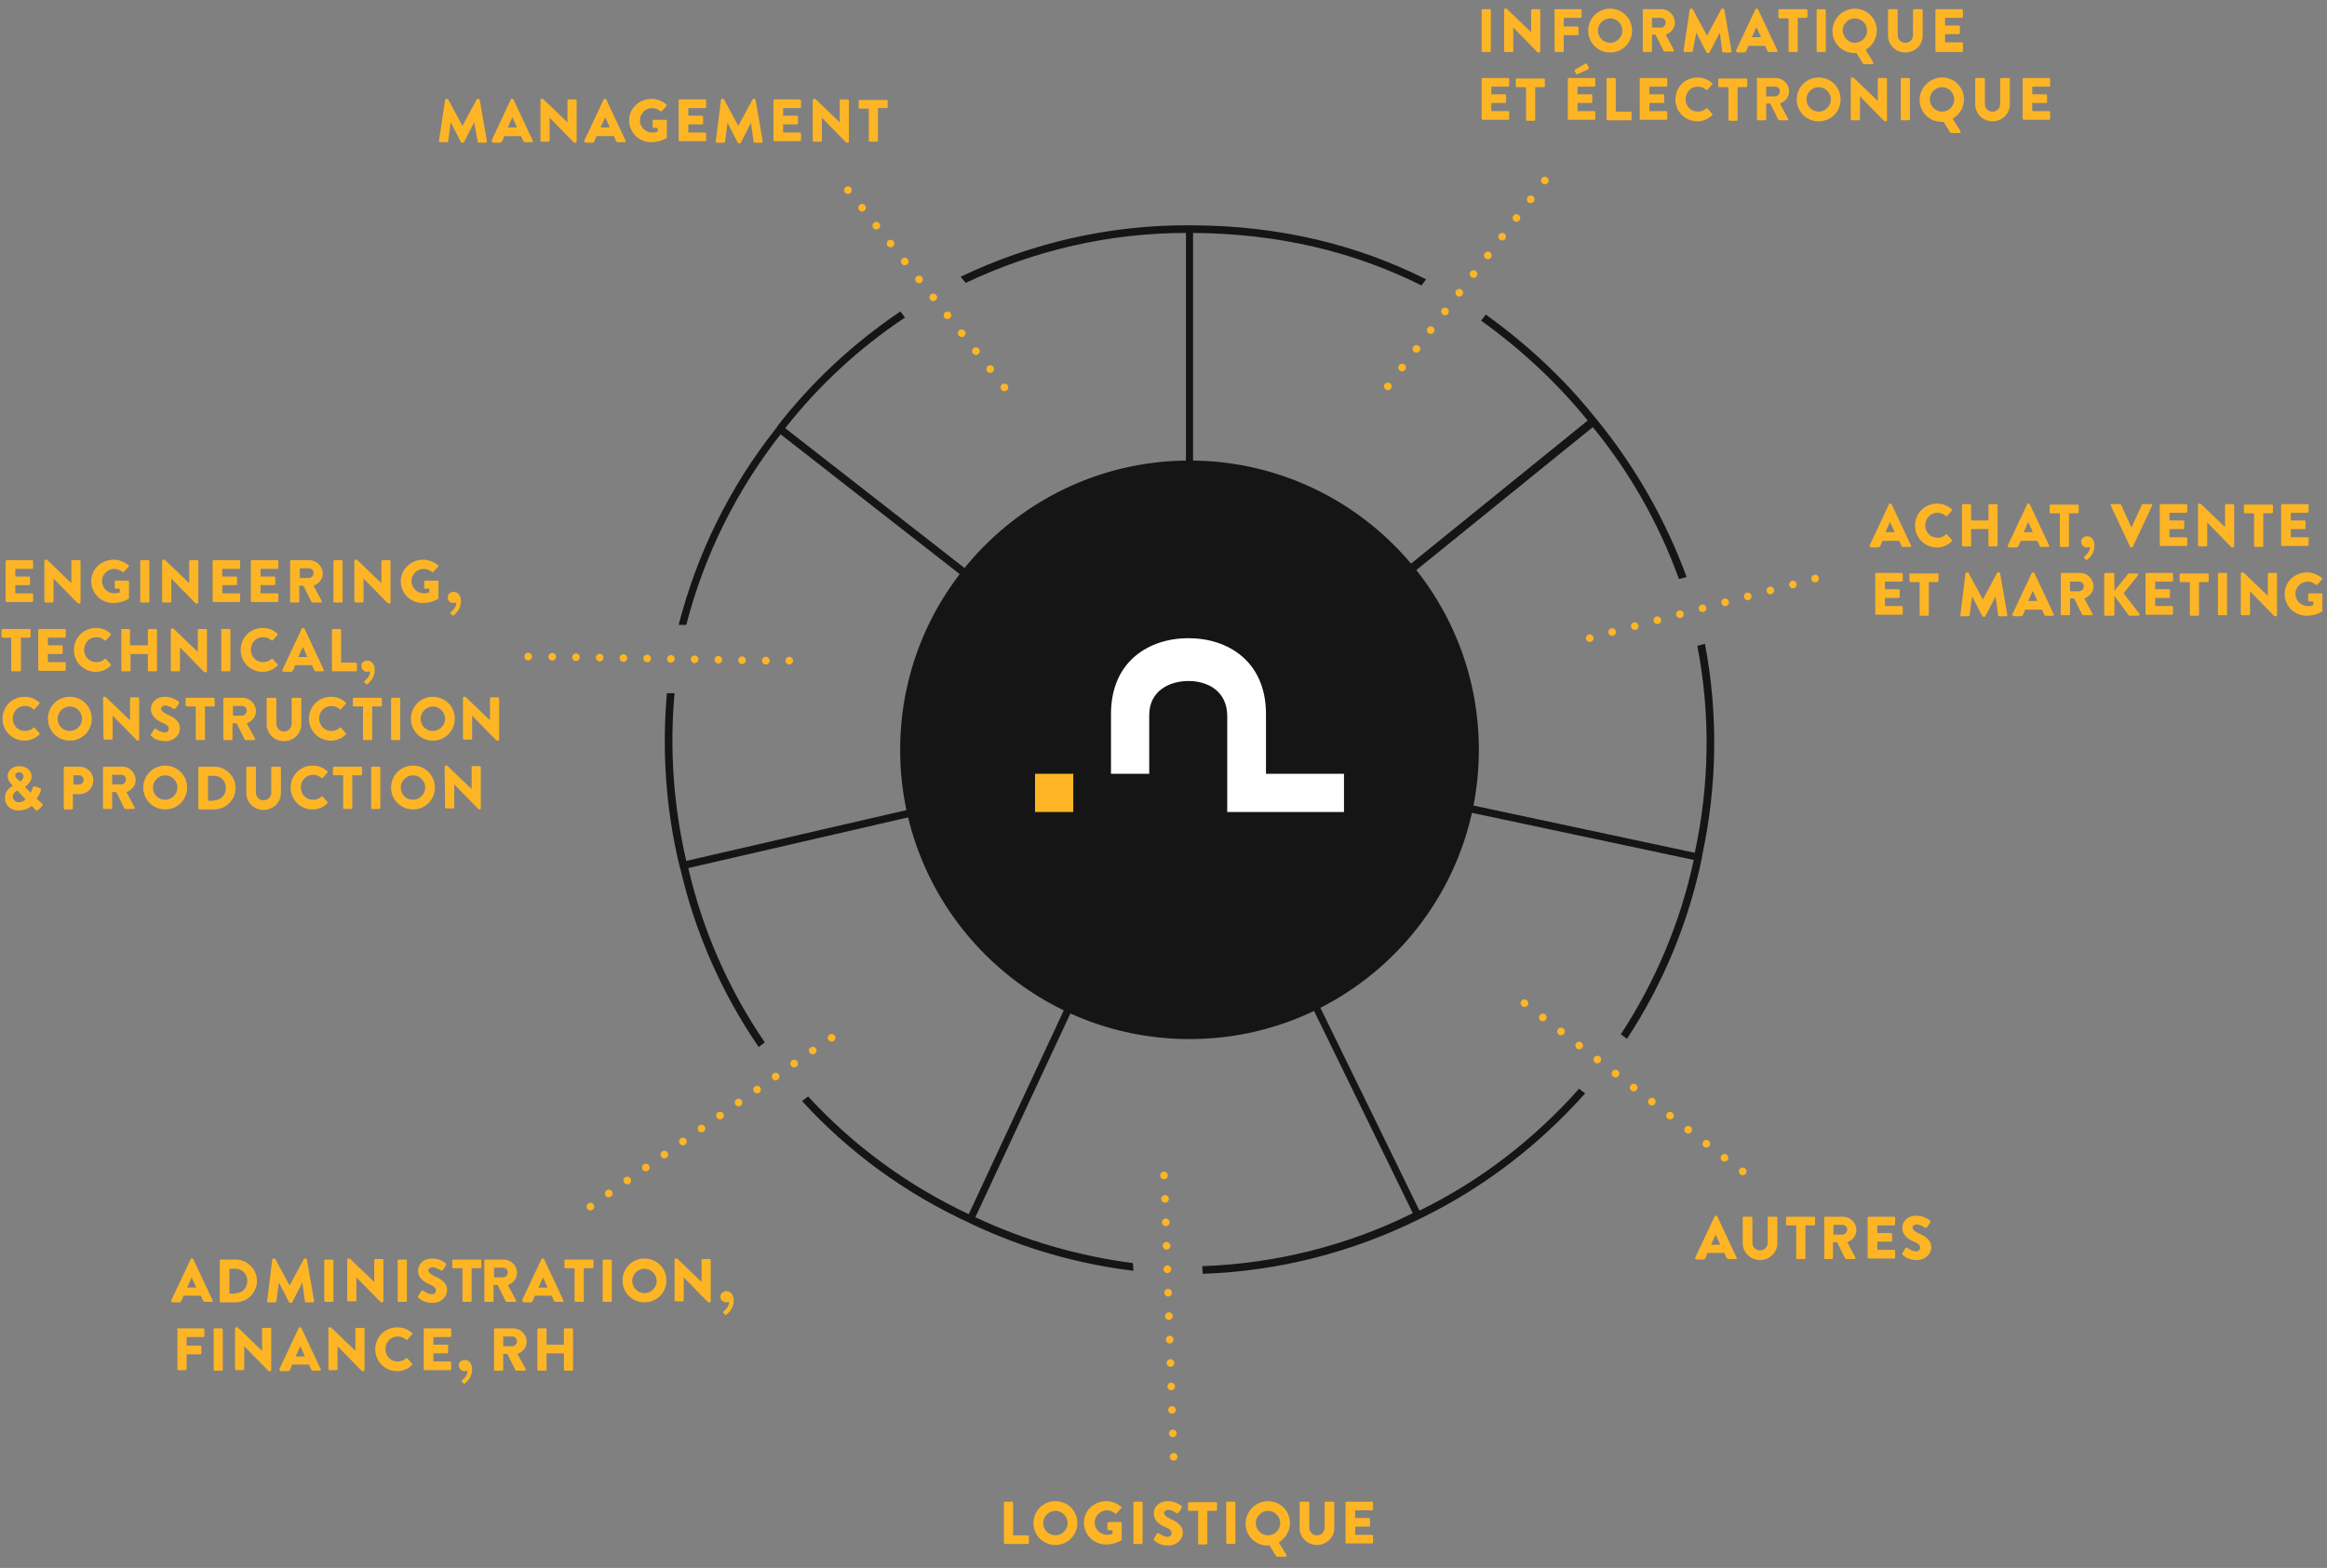 <?xml version="1.0" encoding="UTF-8"?> <!-- Generator: Adobe Illustrator 25.2.3, SVG Export Plug-In . SVG Version: 6.00 Build 0) --> <svg xmlns="http://www.w3.org/2000/svg" xmlns:xlink="http://www.w3.org/1999/xlink" version="1.1" id="b54773f0-bf22-440b-8181-15c23646368b" x="0px" y="0px" viewBox="0 0 456.4 307.6" style="enable-background:new 0 0 456.4 307.6;" xml:space="preserve"><rect x="0" y="0" width="456.4" height="307.6" fill="#808080" stroke="none"/> <style type="text/css"> .st0{fill:#FFFFFF;} .st1{fill:none;stroke:#151515;stroke-width:1.499;} .st2{fill:#151515;} .st3{enable-background:new ;} .st4{fill:#FDB525;} .st5{fill:none;stroke:#FDB525;stroke-width:1.499;stroke-linecap:round;stroke-linejoin:round;stroke-dasharray:0,4.489;} .st6{fill:none;stroke:#FDB525;stroke-width:1.499;stroke-linecap:round;stroke-linejoin:round;} .st7{fill:none;stroke:#FDB525;stroke-width:1.499;stroke-linecap:round;stroke-linejoin:round;stroke-dasharray:0,4.615;} .st8{fill:none;stroke:#FDB525;stroke-width:1.499;stroke-linecap:round;stroke-linejoin:round;stroke-dasharray:0,4.582;} .st9{fill:none;stroke:#FDB525;stroke-width:1.499;stroke-linecap:round;stroke-linejoin:round;stroke-dasharray:0,4.503;} .st10{fill:none;stroke:#FDB525;stroke-width:1.499;stroke-linecap:round;stroke-linejoin:round;stroke-dasharray:0,4.603;} .st11{fill:none;stroke:#FDB525;stroke-width:1.499;stroke-linecap:round;stroke-linejoin:round;stroke-dasharray:0,4.441;} .st12{fill:none;stroke:#FDB525;stroke-width:1.499;stroke-linecap:round;stroke-linejoin:round;stroke-dasharray:0,4.655;} </style> <g> <g> <path class="st0" d="M289.3,147.1c0,30.9-25.1,56-56,56c-30.9,0-56-25.1-56-56c0-30.9,25.1-56,56-56 C264.2,91.1,289.3,116.1,289.3,147.1"></path> </g> <g> <path class="st1" d="M289.3,147.1c0,30.9-25.1,56-56,56c-30.9,0-56-25.1-56-56c0-30.9,25.1-56,56-56 C264.2,91.1,289.3,116.1,289.3,147.1z"></path> </g> <g> <path class="st2" d="M310.9,214.5l-1.2-0.9c-8.8,9.9-19.4,18.1-31.3,23.9l-43.7-89.5l97.5,20.7c-2.6,12.2-7.5,23.8-14.3,34.2 l1.2,0.9c7.1-10.8,12.1-22.9,14.7-35.5l0,0l0.1-0.7l0,0c2.9-13.6,3.1-27.6,0.5-41.3l-1.5,0.4c2.6,13.4,2.4,27.2-0.5,40.6 L235,146.5l77.4-62.7c7.3,8.9,13,19,16.9,29.8l1.5-0.4c-4.1-11.2-10.1-21.7-17.7-31l-0.5-0.6l0,0c-6.1-7.6-13.3-14.2-21.2-19.9 l-0.9,1.2c7.8,5.6,14.9,12.2,20.9,19.6l-77.4,62.7V45.7c16.5,0.1,31.4,3.6,44.8,10.3l0.9-1.2c-13.7-6.9-28.9-10.5-45.7-10.6 l-0.7,0c-15.5-0.1-30.9,3.4-44.9,10.1l1,1.2c13.5-6.4,28.2-9.8,43.2-9.8v99.6L154,84c6.6-8.4,14.6-15.8,23.5-21.7l-0.9-1.2 c-9.2,6.2-17.4,13.8-24.2,22.6l0,0.1l-0.4,0.5l0,0c-8.9,11.3-15.3,24.3-18.9,38.3l1.5,0c3.5-13.6,9.8-26.3,18.5-37.4l78.5,61.3 l-97,22.4c-2.5-10.8-3.3-21.9-2.3-32.9l-1.5,0c-1,11.4-0.2,22.9,2.5,34l0.2,0.7h0c2.9,12.4,8.1,24.2,15.3,34.7l1.2-0.9 c-7.1-10.4-12.2-22-15-34.2l97.1-22.4l-42.1,90.3c-11.9-5.6-22.6-13.4-31.5-23.1l-1.2,0.9c9.2,10.1,20.4,18.2,32.8,23.9 c0,0,0,0,0,0l0.6,0.3l0,0c10,4.7,20.7,7.8,31.6,9.1l-0.1-1.5c-10.7-1.4-21.1-4.4-30.9-9l42.1-90.3l43.7,89.5 c-12.9,6.4-27,9.9-41.3,10.4l0.1,1.5c14.8-0.5,29.3-4.2,42.6-10.8l0,0l0.6-0.3l0,0C291.1,232.9,301.9,224.6,310.9,214.5z"></path> </g> <g class="st3"> <path class="st4" d="M332.5,246.7l3.8-8.1c0-0.1,0.1-0.1,0.2-0.1h0.1c0.1,0,0.2,0.1,0.2,0.1l3.8,8.1c0.1,0.2,0,0.3-0.2,0.3H339 c-0.2,0-0.3-0.1-0.4-0.3l-0.4-0.9h-3.3l-0.4,1c-0.1,0.1-0.2,0.3-0.4,0.3h-1.3C332.5,247,332.4,246.9,332.5,246.7z M337.4,244.2 l-0.9-2h0l-0.9,2H337.4z"></path> </g> <g class="st3"> <path class="st4" d="M341.8,238.9c0-0.1,0.1-0.2,0.2-0.2h1.5c0.1,0,0.2,0.1,0.2,0.2v4.9c0,0.8,0.6,1.5,1.5,1.5 c0.9,0,1.5-0.7,1.5-1.5v-4.9c0-0.1,0.1-0.2,0.2-0.2h1.5c0.1,0,0.2,0.1,0.2,0.2v5c0,1.8-1.5,3.3-3.4,3.3c-1.9,0-3.4-1.5-3.4-3.3 V238.9z"></path> </g> <g class="st3"> <path class="st4" d="M352.2,240.4h-1.7c-0.1,0-0.2-0.1-0.2-0.2v-1.3c0-0.1,0.1-0.2,0.2-0.2h5.3c0.1,0,0.2,0.1,0.2,0.2v1.3 c0,0.1-0.1,0.2-0.2,0.2h-1.7v6.4c0,0.1-0.1,0.2-0.2,0.2h-1.4c-0.1,0-0.2-0.1-0.2-0.2V240.4z"></path> <path class="st4" d="M357.7,238.9c0-0.1,0.1-0.2,0.2-0.2h3.6c1.4,0,2.6,1.2,2.6,2.6c0,1.1-0.7,2-1.8,2.4l1.6,3 c0.1,0.2,0,0.3-0.2,0.3h-1.6c-0.1,0-0.2-0.1-0.2-0.1l-1.6-3.2h-0.8v3.1c0,0.1-0.1,0.2-0.2,0.2H358c-0.1,0-0.2-0.1-0.2-0.2V238.9z M361.4,242.2c0.5,0,0.9-0.5,0.9-1s-0.4-0.9-0.9-0.9h-1.8v1.9H361.4z"></path> <path class="st4" d="M366.3,238.9c0-0.1,0.1-0.2,0.2-0.2h5c0.1,0,0.2,0.1,0.2,0.2v1.3c0,0.1-0.1,0.2-0.2,0.2h-3.3v1.5h2.7 c0.1,0,0.2,0.1,0.2,0.2v1.3c0,0.1-0.1,0.2-0.2,0.2h-2.7v1.6h3.3c0.1,0,0.2,0.1,0.2,0.2v1.3c0,0.1-0.1,0.2-0.2,0.2h-5 c-0.1,0-0.2-0.1-0.2-0.2V238.9z"></path> </g> <g class="st3"> <path class="st4" d="M373.1,245.9l0.6-1c0.1-0.2,0.3-0.1,0.4-0.1c0,0,0.9,0.7,1.7,0.7c0.5,0,0.8-0.3,0.8-0.7 c0-0.5-0.4-0.9-1.2-1.2c-1-0.4-2.3-1.2-2.3-2.7c0-1.2,0.9-2.4,2.8-2.4c1.2,0,2.2,0.6,2.6,0.9c0.1,0.1,0.1,0.3,0.1,0.4l-0.6,0.9 c-0.1,0.1-0.3,0.2-0.4,0.2c-0.1-0.1-1-0.7-1.7-0.7c-0.4,0-0.8,0.3-0.8,0.6c0,0.4,0.4,0.8,1.3,1.2c0.9,0.4,2.4,1.1,2.4,2.7 c0,1.2-1.1,2.5-2.8,2.5c-1.6,0-2.4-0.6-2.7-0.9C373.1,246.1,373,246.1,373.1,245.9z"></path> </g> <g class="st3"> <path class="st4" d="M196.9,294.8c0-0.1,0.1-0.2,0.2-0.2h1.4c0.1,0,0.2,0.1,0.2,0.2v6.4h2.9c0.1,0,0.2,0.1,0.2,0.2v1.3 c0,0.1-0.1,0.2-0.2,0.2h-4.5c-0.1,0-0.2-0.1-0.2-0.2V294.8z"></path> </g> <g class="st3"> <path class="st4" d="M207,294.5c2.4,0,4.3,1.9,4.3,4.3s-1.9,4.3-4.3,4.3c-2.4,0-4.3-1.9-4.3-4.3S204.6,294.5,207,294.5z M207,301.2c1.3,0,2.4-1.1,2.4-2.4c0-1.3-1.1-2.4-2.4-2.4c-1.3,0-2.4,1.1-2.4,2.4C204.6,300.1,205.7,301.2,207,301.2z"></path> <path class="st4" d="M217,294.5c1,0,2.1,0.4,2.9,1.1c0.1,0.1,0.1,0.2,0,0.3l-0.9,1c-0.1,0.1-0.2,0.1-0.3,0c-0.5-0.4-1-0.6-1.6-0.6 c-1.3,0-2.4,1.1-2.4,2.4c0,1.3,1.1,2.4,2.4,2.4c0.3,0,0.7,0,1.1-0.2v-0.7h-0.8c-0.1,0-0.2-0.1-0.2-0.2v-1.2c0-0.1,0.1-0.2,0.2-0.2 h2.4c0.1,0,0.2,0.1,0.2,0.2l0,3.2c0,0.1,0,0.2-0.1,0.2c0,0-1.2,0.8-3,0.8c-2.4,0-4.3-1.9-4.3-4.3S214.6,294.5,217,294.5z"></path> <path class="st4" d="M222.3,294.8c0-0.1,0.1-0.2,0.2-0.2h1.4c0.1,0,0.2,0.1,0.2,0.2v7.9c0,0.1-0.1,0.2-0.2,0.2h-1.4 c-0.1,0-0.2-0.1-0.2-0.2V294.8z"></path> <path class="st4" d="M226.3,301.9l0.6-1c0.1-0.2,0.3-0.1,0.4-0.1c0,0,0.9,0.7,1.7,0.7c0.5,0,0.8-0.3,0.8-0.7 c0-0.5-0.4-0.9-1.2-1.2c-1-0.4-2.3-1.2-2.3-2.7c0-1.2,0.9-2.4,2.8-2.4c1.2,0,2.2,0.6,2.6,0.9c0.1,0.1,0.1,0.3,0.1,0.4l-0.6,0.9 c-0.1,0.1-0.3,0.2-0.4,0.2c-0.1-0.1-1-0.7-1.7-0.7c-0.4,0-0.8,0.3-0.8,0.6c0,0.4,0.4,0.8,1.3,1.2c0.9,0.4,2.4,1.1,2.4,2.7 c0,1.2-1.1,2.5-2.8,2.5c-1.6,0-2.4-0.6-2.7-0.9C226.2,302.1,226.2,302,226.3,301.9z"></path> <path class="st4" d="M234.9,296.4h-1.7c-0.1,0-0.2-0.1-0.2-0.2v-1.3c0-0.1,0.1-0.2,0.2-0.2h5.3c0.1,0,0.2,0.1,0.2,0.2v1.3 c0,0.1-0.1,0.2-0.2,0.2h-1.7v6.4c0,0.1-0.1,0.2-0.2,0.2h-1.4c-0.1,0-0.2-0.1-0.2-0.2V296.4z"></path> <path class="st4" d="M240.5,294.8c0-0.1,0.1-0.2,0.2-0.2h1.4c0.1,0,0.2,0.1,0.2,0.2v7.9c0,0.1-0.1,0.2-0.2,0.2h-1.4 c-0.1,0-0.2-0.1-0.2-0.2V294.8z"></path> <path class="st4" d="M248.7,294.5c2.4,0,4.3,1.9,4.3,4.3c0,1.6-0.9,3-2.2,3.8l1.5,2.4c0.1,0.2,0,0.4-0.2,0.4h-1.6 c-0.1,0-0.2-0.1-0.2-0.1l-1.3-2.1c-0.1,0-0.3,0-0.4,0c-2.4,0-4.3-1.9-4.3-4.3S246.3,294.5,248.7,294.5z M248.7,301.2 c1.3,0,2.4-1.1,2.4-2.4c0-1.3-1.1-2.4-2.4-2.4c-1.3,0-2.4,1.1-2.4,2.4C246.3,300.1,247.4,301.2,248.7,301.2z"></path> <path class="st4" d="M254.9,294.8c0-0.1,0.1-0.2,0.2-0.2h1.5c0.1,0,0.2,0.1,0.2,0.2v4.9c0,0.8,0.6,1.5,1.5,1.5 c0.9,0,1.5-0.7,1.5-1.5v-4.9c0-0.1,0.1-0.2,0.2-0.2h1.5c0.1,0,0.2,0.1,0.2,0.2v5c0,1.8-1.5,3.3-3.4,3.3c-1.9,0-3.4-1.5-3.4-3.3 V294.8z"></path> </g> <g class="st3"> <path class="st4" d="M263.9,294.8c0-0.1,0.1-0.2,0.2-0.2h5c0.1,0,0.2,0.1,0.2,0.2v1.3c0,0.1-0.1,0.2-0.2,0.2h-3.3v1.5h2.7 c0.1,0,0.2,0.1,0.2,0.2v1.3c0,0.1-0.1,0.2-0.2,0.2h-2.7v1.6h3.3c0.1,0,0.2,0.1,0.2,0.2v1.3c0,0.1-0.1,0.2-0.2,0.2h-5 c-0.1,0-0.2-0.1-0.2-0.2V294.8z"></path> </g> <g class="st3"> <path class="st4" d="M87.3,19.6c0-0.1,0.1-0.2,0.2-0.2h0.2c0.1,0,0.2,0,0.2,0.1l2.8,5.2h0l2.8-5.2c0-0.1,0.1-0.1,0.2-0.1h0.2 c0.1,0,0.2,0.1,0.2,0.2l1.4,8.1c0,0.2-0.1,0.3-0.2,0.3h-1.4c-0.1,0-0.2-0.1-0.2-0.2L93,24h0l-2,3.9c0,0.1-0.1,0.1-0.2,0.1h-0.2 c-0.1,0-0.2-0.1-0.2-0.1l-2-3.9h0l-0.5,3.7c0,0.1-0.1,0.2-0.2,0.2h-1.4c-0.1,0-0.3-0.1-0.2-0.3L87.3,19.6z"></path> <path class="st4" d="M96.4,27.6l3.8-8.1c0-0.1,0.1-0.1,0.2-0.1h0.1c0.1,0,0.2,0.1,0.2,0.1l3.8,8.1c0.1,0.2,0,0.3-0.2,0.3h-1.3 c-0.2,0-0.3-0.1-0.4-0.3l-0.4-0.9h-3.3l-0.4,1c-0.1,0.1-0.2,0.3-0.4,0.3h-1.3C96.5,27.9,96.4,27.7,96.4,27.6z M101.4,25l-0.9-2h0 l-0.9,2H101.4z"></path> <path class="st4" d="M106,19.6c0-0.1,0.1-0.2,0.2-0.2h0.3l4.8,4.6h0v-4.3c0-0.1,0.1-0.2,0.2-0.2h1.4c0.1,0,0.2,0.1,0.2,0.2v8.1 c0,0.1-0.1,0.2-0.2,0.2h-0.2c0,0-0.1,0-0.2-0.1l-4.7-4.8h0v4.5c0,0.1-0.1,0.2-0.2,0.2h-1.4c-0.1,0-0.2-0.1-0.2-0.2L106,19.6z"></path> </g> <g class="st3"> <path class="st4" d="M114.6,27.6l3.8-8.1c0-0.1,0.1-0.1,0.2-0.1h0.1c0.1,0,0.2,0.1,0.2,0.1l3.8,8.1c0.1,0.2,0,0.3-0.2,0.3h-1.3 c-0.2,0-0.3-0.1-0.4-0.3l-0.4-0.9H117l-0.4,1c-0.1,0.1-0.2,0.3-0.4,0.3h-1.3C114.6,27.9,114.6,27.7,114.6,27.6z M119.6,25l-0.9-2 h0l-0.9,2H119.6z"></path> </g> <g class="st3"> <path class="st4" d="M127.8,19.4c1,0,2.1,0.4,2.9,1.1c0.1,0.1,0.1,0.2,0,0.3l-0.9,1c-0.1,0.1-0.2,0.1-0.3,0 c-0.5-0.4-1-0.6-1.6-0.6c-1.3,0-2.4,1.1-2.4,2.4c0,1.3,1.1,2.4,2.4,2.4c0.3,0,0.7,0,1.1-0.2v-0.7h-0.8c-0.1,0-0.2-0.1-0.2-0.2 v-1.2c0-0.1,0.1-0.2,0.2-0.2h2.4c0.1,0,0.2,0.1,0.2,0.2l0,3.2c0,0.1,0,0.2-0.1,0.2c0,0-1.2,0.8-3,0.8c-2.4,0-4.3-1.9-4.3-4.3 S125.4,19.4,127.8,19.4z"></path> <path class="st4" d="M133.1,19.7c0-0.1,0.1-0.2,0.2-0.2h5c0.1,0,0.2,0.1,0.2,0.2V21c0,0.1-0.1,0.2-0.2,0.2h-3.3v1.5h2.7 c0.1,0,0.2,0.1,0.2,0.2v1.3c0,0.1-0.1,0.2-0.2,0.2h-2.7v1.6h3.3c0.1,0,0.2,0.1,0.2,0.2v1.3c0,0.1-0.1,0.2-0.2,0.2h-5 c-0.1,0-0.2-0.1-0.2-0.2V19.7z"></path> <path class="st4" d="M141.4,19.6c0-0.1,0.1-0.2,0.2-0.2h0.2c0.1,0,0.2,0,0.2,0.1l2.8,5.2h0l2.8-5.2c0-0.1,0.1-0.1,0.2-0.1h0.2 c0.1,0,0.2,0.1,0.2,0.2l1.4,8.1c0,0.2-0.1,0.3-0.2,0.3H148c-0.1,0-0.2-0.1-0.2-0.2l-0.5-3.7h0l-2,3.9c0,0.1-0.1,0.1-0.2,0.1h-0.2 c-0.1,0-0.2-0.1-0.2-0.1l-2-3.9h0l-0.5,3.7c0,0.1-0.1,0.2-0.2,0.2h-1.4c-0.1,0-0.3-0.1-0.2-0.3L141.4,19.6z"></path> <path class="st4" d="M151.7,19.7c0-0.1,0.1-0.2,0.2-0.2h5c0.1,0,0.2,0.1,0.2,0.2V21c0,0.1-0.1,0.2-0.2,0.2h-3.3v1.5h2.7 c0.1,0,0.2,0.1,0.2,0.2v1.3c0,0.1-0.1,0.2-0.2,0.2h-2.7v1.6h3.3c0.1,0,0.2,0.1,0.2,0.2v1.3c0,0.1-0.1,0.2-0.2,0.2h-5 c-0.1,0-0.2-0.1-0.2-0.2V19.7z"></path> </g> <g class="st3"> <path class="st4" d="M159.4,19.6c0-0.1,0.1-0.2,0.2-0.2h0.3l4.8,4.6h0v-4.3c0-0.1,0.1-0.2,0.2-0.2h1.4c0.1,0,0.2,0.1,0.2,0.2v8.1 c0,0.1-0.1,0.2-0.2,0.2h-0.2c0,0-0.1,0-0.2-0.1l-4.7-4.8h0v4.5c0,0.1-0.1,0.2-0.2,0.2h-1.4c-0.1,0-0.2-0.1-0.2-0.2L159.4,19.6z"></path> </g> <g class="st3"> <path class="st4" d="M170.3,21.3h-1.7c-0.1,0-0.2-0.1-0.2-0.2v-1.3c0-0.1,0.1-0.2,0.2-0.2h5.3c0.1,0,0.2,0.1,0.2,0.2V21 c0,0.1-0.1,0.2-0.2,0.2h-1.7v6.4c0,0.1-0.1,0.2-0.2,0.2h-1.4c-0.1,0-0.2-0.1-0.2-0.2V21.3z"></path> </g> <g class="st3"> <path class="st4" d="M290.6,2c0-0.1,0.1-0.2,0.2-0.2h1.4c0.1,0,0.2,0.1,0.2,0.2V10c0,0.1-0.1,0.2-0.2,0.2h-1.4 c-0.1,0-0.2-0.1-0.2-0.2V2z"></path> <path class="st4" d="M295,1.9c0-0.1,0.1-0.2,0.2-0.2h0.3l4.8,4.6h0V2c0-0.1,0.1-0.2,0.2-0.2h1.4c0.1,0,0.2,0.1,0.2,0.2v8.1 c0,0.1-0.1,0.2-0.2,0.2h-0.2c0,0-0.1,0-0.2-0.1l-4.7-4.8h0V10c0,0.1-0.1,0.2-0.2,0.2h-1.4c-0.1,0-0.2-0.1-0.2-0.2L295,1.9z"></path> <path class="st4" d="M304.8,2c0-0.1,0.1-0.2,0.2-0.2h5c0.1,0,0.2,0.1,0.2,0.2v1.3c0,0.1-0.1,0.2-0.2,0.2h-3.3v1.7h2.7 c0.1,0,0.2,0.1,0.2,0.2v1.3c0,0.1-0.1,0.2-0.2,0.2h-2.7V10c0,0.1-0.1,0.2-0.2,0.2h-1.4c-0.1,0-0.2-0.1-0.2-0.2V2z"></path> <path class="st4" d="M315.8,1.7c2.4,0,4.3,1.9,4.3,4.3s-1.9,4.3-4.3,4.3s-4.3-1.9-4.3-4.3S313.4,1.7,315.8,1.7z M315.8,8.4 c1.3,0,2.4-1.1,2.4-2.4c0-1.3-1.1-2.4-2.4-2.4c-1.3,0-2.4,1.1-2.4,2.4C313.4,7.3,314.5,8.4,315.8,8.4z"></path> </g> <g class="st3"> <path class="st4" d="M322.1,2c0-0.1,0.1-0.2,0.2-0.2h3.6c1.4,0,2.6,1.2,2.6,2.6c0,1.1-0.7,2-1.8,2.4l1.6,3c0.1,0.2,0,0.3-0.2,0.3 h-1.6c-0.1,0-0.2-0.1-0.2-0.1l-1.6-3.2H324V10c0,0.1-0.1,0.2-0.2,0.2h-1.4c-0.1,0-0.2-0.1-0.2-0.2V2z M325.8,5.4 c0.5,0,0.9-0.5,0.9-1s-0.4-0.9-0.9-0.9H324v1.9H325.8z"></path> </g> <g class="st3"> <path class="st4" d="M331.4,1.9c0-0.1,0.1-0.2,0.2-0.2h0.2c0.1,0,0.2,0,0.2,0.1l2.8,5.2h0l2.8-5.2c0-0.1,0.1-0.1,0.2-0.1h0.2 c0.1,0,0.2,0.1,0.2,0.2l1.4,8.1c0,0.2-0.1,0.3-0.2,0.3H338c-0.1,0-0.2-0.1-0.2-0.2l-0.5-3.7h0l-2,3.9c0,0.1-0.1,0.1-0.2,0.1h-0.2 c-0.1,0-0.2-0.1-0.2-0.1l-2-3.9h0L332,10c0,0.1-0.1,0.2-0.2,0.2h-1.4c-0.1,0-0.3-0.1-0.2-0.3L331.4,1.9z"></path> </g> <g class="st3"> <path class="st4" d="M340.5,9.9l3.8-8.1c0-0.1,0.1-0.1,0.2-0.1h0.1c0.1,0,0.2,0.1,0.2,0.1l3.8,8.1c0.1,0.2,0,0.3-0.2,0.3H347 c-0.2,0-0.3-0.1-0.4-0.3l-0.4-0.9h-3.3l-0.4,1c-0.1,0.1-0.2,0.3-0.4,0.3h-1.3C340.5,10.2,340.4,10,340.5,9.9z M345.4,7.3l-0.9-2h0 l-0.9,2H345.4z"></path> </g> <g class="st3"> <path class="st4" d="M350.7,3.6H349c-0.1,0-0.2-0.1-0.2-0.2V2c0-0.1,0.1-0.2,0.2-0.2h5.3c0.1,0,0.2,0.1,0.2,0.2v1.3 c0,0.1-0.1,0.2-0.2,0.2h-1.7V10c0,0.1-0.1,0.2-0.2,0.2h-1.4c-0.1,0-0.2-0.1-0.2-0.2V3.6z"></path> <path class="st4" d="M356.3,2c0-0.1,0.1-0.2,0.2-0.2h1.4c0.1,0,0.2,0.1,0.2,0.2V10c0,0.1-0.1,0.2-0.2,0.2h-1.4 c-0.1,0-0.2-0.1-0.2-0.2V2z"></path> </g> <g class="st3"> <path class="st4" d="M363.8,1.7c2.4,0,4.3,1.9,4.3,4.3c0,1.6-0.9,3-2.2,3.8l1.5,2.4c0.1,0.2,0,0.4-0.2,0.4h-1.6 c-0.1,0-0.2-0.1-0.2-0.1l-1.3-2.1c-0.1,0-0.3,0-0.4,0c-2.4,0-4.3-1.9-4.3-4.3S361.4,1.7,363.8,1.7z M363.8,8.4 c1.3,0,2.4-1.1,2.4-2.4c0-1.3-1.1-2.4-2.4-2.4c-1.3,0-2.4,1.1-2.4,2.4C361.5,7.3,362.5,8.4,363.8,8.4z"></path> </g> <g class="st3"> <path class="st4" d="M370.3,2c0-0.1,0.1-0.2,0.2-0.2h1.5c0.1,0,0.2,0.1,0.2,0.2v4.9c0,0.8,0.6,1.5,1.5,1.5c0.9,0,1.5-0.7,1.5-1.5 V2c0-0.1,0.1-0.2,0.2-0.2h1.5c0.1,0,0.2,0.1,0.2,0.2v5c0,1.8-1.5,3.3-3.4,3.3c-1.9,0-3.4-1.5-3.4-3.3V2z"></path> </g> <g class="st3"> <path class="st4" d="M379.6,2c0-0.1,0.1-0.2,0.2-0.2h5c0.1,0,0.2,0.1,0.2,0.2v1.3c0,0.1-0.1,0.2-0.2,0.2h-3.3v1.5h2.7 c0.1,0,0.2,0.1,0.2,0.2v1.3c0,0.1-0.1,0.2-0.2,0.2h-2.7v1.6h3.3c0.1,0,0.2,0.1,0.2,0.2V10c0,0.1-0.1,0.2-0.2,0.2h-5 c-0.1,0-0.2-0.1-0.2-0.2V2z"></path> </g> <g class="st3"> <path class="st4" d="M290.6,15.5c0-0.1,0.1-0.2,0.2-0.2h5c0.1,0,0.2,0.1,0.2,0.2v1.3c0,0.1-0.1,0.2-0.2,0.2h-3.3v1.5h2.7 c0.1,0,0.2,0.1,0.2,0.2v1.3c0,0.1-0.1,0.2-0.2,0.2h-2.7v1.6h3.3c0.1,0,0.2,0.1,0.2,0.2v1.3c0,0.1-0.1,0.2-0.2,0.2h-5 c-0.1,0-0.2-0.1-0.2-0.2V15.5z"></path> </g> <g class="st3"> <path class="st4" d="M299.2,17.1h-1.7c-0.1,0-0.2-0.1-0.2-0.2v-1.3c0-0.1,0.1-0.2,0.2-0.2h5.3c0.1,0,0.2,0.1,0.2,0.2v1.3 c0,0.1-0.1,0.2-0.2,0.2h-1.7v6.4c0,0.1-0.1,0.2-0.2,0.2h-1.4c-0.1,0-0.2-0.1-0.2-0.2V17.1z"></path> </g> <g class="st3"> </g> <g class="st3"> <path class="st4" d="M307.5,15.5c0-0.1,0.1-0.2,0.2-0.2h5c0.1,0,0.2,0.1,0.2,0.2v1.3c0,0.1-0.1,0.2-0.2,0.2h-3.3v1.5h2.7 c0.1,0,0.2,0.1,0.2,0.2v1.3c0,0.1-0.1,0.2-0.2,0.2h-2.7v1.6h3.3c0.1,0,0.2,0.1,0.2,0.2v1.3c0,0.1-0.1,0.2-0.2,0.2h-5 c-0.1,0-0.2-0.1-0.2-0.2V15.5z M309.1,14.4l-0.3-0.5c0-0.1,0-0.2,0.1-0.2l2-1.2c0.1,0,0.3-0.1,0.3,0l0.4,0.7 c0.1,0.2,0,0.3-0.1,0.4l-2.2,1C309.3,14.7,309.2,14.6,309.1,14.4z"></path> </g> <g class="st3"> <path class="st4" d="M315.1,15.5c0-0.1,0.1-0.2,0.2-0.2h1.4c0.1,0,0.2,0.1,0.2,0.2v6.4h2.9c0.1,0,0.2,0.1,0.2,0.2v1.3 c0,0.1-0.1,0.2-0.2,0.2h-4.5c-0.1,0-0.2-0.1-0.2-0.2V15.5z"></path> </g> <g class="st3"> <path class="st4" d="M321.6,15.5c0-0.1,0.1-0.2,0.2-0.2h5c0.1,0,0.2,0.1,0.2,0.2v1.3c0,0.1-0.1,0.2-0.2,0.2h-3.3v1.5h2.7 c0.1,0,0.2,0.1,0.2,0.2v1.3c0,0.1-0.1,0.2-0.2,0.2h-2.7v1.6h3.3c0.1,0,0.2,0.1,0.2,0.2v1.3c0,0.1-0.1,0.2-0.2,0.2h-5 c-0.1,0-0.2-0.1-0.2-0.2V15.5z"></path> </g> <g class="st3"> <path class="st4" d="M332.9,15.2c1.2,0,2.1,0.4,2.9,1.1c0.1,0.1,0.1,0.2,0,0.3l-0.9,1c-0.1,0.1-0.2,0.1-0.3,0 c-0.4-0.4-1-0.6-1.6-0.6c-1.4,0-2.4,1.1-2.4,2.5c0,1.3,1,2.4,2.4,2.4c0.6,0,1.2-0.2,1.6-0.6c0.1-0.1,0.2-0.1,0.3,0l0.9,1 c0.1,0.1,0.1,0.2,0,0.3c-0.8,0.8-1.8,1.2-2.9,1.2c-2.4,0-4.3-1.9-4.3-4.3S330.5,15.2,332.9,15.2z"></path> <path class="st4" d="M338.9,17.1h-1.7c-0.1,0-0.2-0.1-0.2-0.2v-1.3c0-0.1,0.1-0.2,0.2-0.2h5.3c0.1,0,0.2,0.1,0.2,0.2v1.3 c0,0.1-0.1,0.2-0.2,0.2h-1.7v6.4c0,0.1-0.1,0.2-0.2,0.2h-1.4c-0.1,0-0.2-0.1-0.2-0.2V17.1z"></path> </g> <g class="st3"> <path class="st4" d="M344.5,15.5c0-0.1,0.1-0.2,0.2-0.2h3.6c1.4,0,2.6,1.2,2.6,2.6c0,1.1-0.7,2-1.8,2.4l1.6,3 c0.1,0.2,0,0.3-0.2,0.3H349c-0.1,0-0.2-0.1-0.2-0.1l-1.6-3.2h-0.8v3.1c0,0.1-0.1,0.2-0.2,0.2h-1.4c-0.1,0-0.2-0.1-0.2-0.2V15.5z M348.2,18.9c0.5,0,0.9-0.5,0.9-1s-0.4-0.9-0.9-0.9h-1.8v1.9H348.2z"></path> </g> <g class="st3"> <path class="st4" d="M356.7,15.2c2.4,0,4.3,1.9,4.3,4.3s-1.9,4.3-4.3,4.3s-4.3-1.9-4.3-4.3S354.3,15.2,356.7,15.2z M356.7,21.9 c1.3,0,2.4-1.1,2.4-2.4c0-1.3-1.1-2.4-2.4-2.4c-1.3,0-2.4,1.1-2.4,2.4C354.3,20.8,355.4,21.9,356.7,21.9z"></path> <path class="st4" d="M363,15.4c0-0.1,0.1-0.2,0.2-0.2h0.3l4.8,4.6h0v-4.3c0-0.1,0.1-0.2,0.2-0.2h1.4c0.1,0,0.2,0.1,0.2,0.2v8.1 c0,0.1-0.1,0.2-0.2,0.2h-0.2c0,0-0.1,0-0.2-0.1l-4.7-4.8h0v4.5c0,0.1-0.1,0.2-0.2,0.2h-1.4c-0.1,0-0.2-0.1-0.2-0.2L363,15.4z"></path> <path class="st4" d="M372.8,15.5c0-0.1,0.1-0.2,0.2-0.2h1.4c0.1,0,0.2,0.1,0.2,0.2v7.9c0,0.1-0.1,0.2-0.2,0.2h-1.4 c-0.1,0-0.2-0.1-0.2-0.2V15.5z"></path> </g> <g class="st3"> <path class="st4" d="M380.9,15.2c2.4,0,4.3,1.9,4.3,4.3c0,1.6-0.9,3-2.2,3.8l1.5,2.4c0.1,0.2,0,0.4-0.2,0.4h-1.6 c-0.1,0-0.2-0.1-0.2-0.1l-1.3-2.1c-0.1,0-0.3,0-0.4,0c-2.4,0-4.3-1.9-4.3-4.3S378.5,15.2,380.9,15.2z M380.9,21.9 c1.3,0,2.4-1.1,2.4-2.4c0-1.3-1.1-2.4-2.4-2.4c-1.3,0-2.4,1.1-2.4,2.4C378.5,20.8,379.6,21.9,380.9,21.9z"></path> </g> <g class="st3"> <path class="st4" d="M387.4,15.5c0-0.1,0.1-0.2,0.2-0.2h1.5c0.1,0,0.2,0.1,0.2,0.2v4.9c0,0.8,0.6,1.5,1.5,1.5 c0.9,0,1.5-0.7,1.5-1.5v-4.9c0-0.1,0.1-0.2,0.2-0.2h1.5c0.1,0,0.2,0.1,0.2,0.2v5c0,1.8-1.5,3.3-3.4,3.3c-1.9,0-3.4-1.5-3.4-3.3 V15.5z"></path> </g> <g class="st3"> <path class="st4" d="M396.7,15.5c0-0.1,0.1-0.2,0.2-0.2h5c0.1,0,0.2,0.1,0.2,0.2v1.3c0,0.1-0.1,0.2-0.2,0.2h-3.3v1.5h2.7 c0.1,0,0.2,0.1,0.2,0.2v1.3c0,0.1-0.1,0.2-0.2,0.2h-2.7v1.6h3.3c0.1,0,0.2,0.1,0.2,0.2v1.3c0,0.1-0.1,0.2-0.2,0.2h-5 c-0.1,0-0.2-0.1-0.2-0.2V15.5z"></path> </g> <g class="st3"> <path class="st4" d="M1.1,110.1c0-0.1,0.1-0.2,0.2-0.2h5c0.1,0,0.2,0.1,0.2,0.2v1.3c0,0.1-0.1,0.2-0.2,0.2H3v1.5h2.7 c0.1,0,0.2,0.1,0.2,0.2v1.3c0,0.1-0.1,0.2-0.2,0.2H3v1.6h3.3c0.1,0,0.2,0.1,0.2,0.2v1.3c0,0.1-0.1,0.2-0.2,0.2h-5 c-0.1,0-0.2-0.1-0.2-0.2V110.1z"></path> </g> <g class="st3"> <path class="st4" d="M8.7,110c0-0.1,0.1-0.2,0.2-0.2h0.3l4.8,4.6h0v-4.3c0-0.1,0.1-0.2,0.2-0.2h1.4c0.1,0,0.2,0.1,0.2,0.2v8.1 c0,0.1-0.1,0.2-0.2,0.2h-0.2c0,0-0.1,0-0.2-0.1l-4.7-4.8h0v4.5c0,0.1-0.1,0.2-0.2,0.2H8.9c-0.1,0-0.2-0.1-0.2-0.2L8.7,110z"></path> </g> <g class="st3"> <path class="st4" d="M22.3,109.8c1,0,2.1,0.4,2.9,1.1c0.1,0.1,0.1,0.2,0,0.3l-0.9,1c-0.1,0.1-0.2,0.1-0.3,0 c-0.5-0.4-1-0.6-1.6-0.6c-1.3,0-2.4,1.1-2.4,2.4c0,1.3,1.1,2.4,2.4,2.4c0.3,0,0.7,0,1.1-0.2v-0.7h-0.8c-0.1,0-0.2-0.1-0.2-0.2 v-1.2c0-0.1,0.1-0.2,0.2-0.2h2.4c0.1,0,0.2,0.1,0.2,0.2l0,3.2c0,0.1,0,0.2-0.1,0.2c0,0-1.2,0.8-3,0.8c-2.4,0-4.3-1.9-4.3-4.3 S19.9,109.8,22.3,109.8z"></path> <path class="st4" d="M27.5,110.1c0-0.1,0.1-0.2,0.2-0.2h1.4c0.1,0,0.2,0.1,0.2,0.2v7.9c0,0.1-0.1,0.2-0.2,0.2h-1.4 c-0.1,0-0.2-0.1-0.2-0.2V110.1z"></path> </g> <g class="st3"> <path class="st4" d="M31.8,110c0-0.1,0.1-0.2,0.2-0.2h0.3l4.8,4.6h0v-4.3c0-0.1,0.1-0.2,0.2-0.2h1.4c0.1,0,0.2,0.1,0.2,0.2v8.1 c0,0.1-0.1,0.2-0.2,0.2h-0.2c0,0-0.1,0-0.2-0.1l-4.7-4.8h0v4.5c0,0.1-0.1,0.2-0.2,0.2h-1.4c-0.1,0-0.2-0.1-0.2-0.2L31.8,110z"></path> </g> <g class="st3"> <path class="st4" d="M41.7,110.1c0-0.1,0.1-0.2,0.2-0.2h5c0.1,0,0.2,0.1,0.2,0.2v1.3c0,0.1-0.1,0.2-0.2,0.2h-3.3v1.5h2.7 c0.1,0,0.2,0.1,0.2,0.2v1.3c0,0.1-0.1,0.2-0.2,0.2h-2.7v1.6h3.3c0.1,0,0.2,0.1,0.2,0.2v1.3c0,0.1-0.1,0.2-0.2,0.2h-5 c-0.1,0-0.2-0.1-0.2-0.2V110.1z"></path> <path class="st4" d="M49.2,110.1c0-0.1,0.1-0.2,0.2-0.2h5c0.1,0,0.2,0.1,0.2,0.2v1.3c0,0.1-0.1,0.2-0.2,0.2h-3.3v1.5h2.7 c0.1,0,0.2,0.1,0.2,0.2v1.3c0,0.1-0.1,0.2-0.2,0.2h-2.7v1.6h3.3c0.1,0,0.2,0.1,0.2,0.2v1.3c0,0.1-0.1,0.2-0.2,0.2h-5 c-0.1,0-0.2-0.1-0.2-0.2V110.1z"></path> </g> <g class="st3"> <path class="st4" d="M56.9,110.1c0-0.1,0.1-0.2,0.2-0.2h3.6c1.4,0,2.6,1.2,2.6,2.6c0,1.1-0.7,2-1.8,2.4l1.6,3 c0.1,0.2,0,0.3-0.2,0.3h-1.6c-0.1,0-0.2-0.1-0.2-0.1l-1.6-3.2h-0.8v3.1c0,0.1-0.1,0.2-0.2,0.2h-1.4c-0.1,0-0.2-0.1-0.2-0.2V110.1z M60.6,113.4c0.5,0,0.9-0.5,0.9-1s-0.4-0.9-0.9-0.9h-1.8v1.9H60.6z"></path> </g> <g class="st3"> <path class="st4" d="M65.4,110.1c0-0.1,0.1-0.2,0.2-0.2h1.4c0.1,0,0.2,0.1,0.2,0.2v7.9c0,0.1-0.1,0.2-0.2,0.2h-1.4 c-0.1,0-0.2-0.1-0.2-0.2V110.1z"></path> </g> <g class="st3"> <path class="st4" d="M69.5,110c0-0.1,0.1-0.2,0.2-0.2H70l4.8,4.6h0v-4.3c0-0.1,0.1-0.2,0.2-0.2h1.4c0.1,0,0.2,0.1,0.2,0.2v8.1 c0,0.1-0.1,0.2-0.2,0.2h-0.2c0,0-0.1,0-0.2-0.1l-4.7-4.8h0v4.5c0,0.1-0.1,0.2-0.2,0.2h-1.4c-0.1,0-0.2-0.1-0.2-0.2L69.5,110z"></path> </g> <g class="st3"> <path class="st4" d="M83,109.8c1,0,2.1,0.4,2.9,1.1c0.1,0.1,0.1,0.2,0,0.3l-0.9,1c-0.1,0.1-0.2,0.1-0.3,0c-0.5-0.4-1-0.6-1.6-0.6 c-1.3,0-2.4,1.1-2.4,2.4c0,1.3,1.1,2.4,2.4,2.4c0.3,0,0.7,0,1.1-0.2v-0.7h-0.8c-0.1,0-0.2-0.1-0.2-0.2v-1.2c0-0.1,0.1-0.2,0.2-0.2 h2.4c0.1,0,0.2,0.1,0.2,0.2l0,3.2c0,0.1,0,0.2-0.1,0.2c0,0-1.2,0.8-3,0.8c-2.4,0-4.3-1.9-4.3-4.3S80.7,109.8,83,109.8z"></path> </g> <g class="st3"> <path class="st4" d="M89,116.1c0.6,0,1.4,0.5,1.4,1.8c0,1.7-1.1,2.5-1.4,2.8c-0.1,0.1-0.2,0.1-0.3,0l-0.3-0.3 c-0.1-0.1-0.1-0.2,0-0.3c0.1-0.1,1.1-0.8,1.1-1.9c0,0-0.3,0.1-0.6,0.1c-0.6,0-1.1-0.5-1.1-1.1C87.8,116.6,88.3,116.1,89,116.1z"></path> </g> <g class="st3"> <path class="st4" d="M2.2,125.1H0.5c-0.1,0-0.2-0.1-0.2-0.2v-1.3c0-0.1,0.1-0.2,0.2-0.2h5.3c0.1,0,0.2,0.1,0.2,0.2v1.3 c0,0.1-0.1,0.2-0.2,0.2H4.1v6.4c0,0.1-0.1,0.2-0.2,0.2H2.4c-0.1,0-0.2-0.1-0.2-0.2V125.1z"></path> </g> <g class="st3"> <path class="st4" d="M7.5,123.6c0-0.1,0.1-0.2,0.2-0.2h5c0.1,0,0.2,0.1,0.2,0.2v1.3c0,0.1-0.1,0.2-0.2,0.2H9.4v1.5h2.7 c0.1,0,0.2,0.1,0.2,0.2v1.3c0,0.1-0.1,0.2-0.2,0.2H9.4v1.6h3.3c0.1,0,0.2,0.1,0.2,0.2v1.3c0,0.1-0.1,0.2-0.2,0.2h-5 c-0.1,0-0.2-0.1-0.2-0.2V123.6z"></path> </g> <g class="st3"> <path class="st4" d="M18.8,123.2c1.2,0,2.1,0.4,2.9,1.1c0.1,0.1,0.1,0.2,0,0.3l-0.9,1c-0.1,0.1-0.2,0.1-0.3,0 c-0.4-0.4-1-0.6-1.6-0.6c-1.4,0-2.4,1.1-2.4,2.5c0,1.3,1,2.4,2.4,2.4c0.6,0,1.2-0.2,1.6-0.6c0.1-0.1,0.2-0.1,0.3,0l0.9,1 c0.1,0.1,0.1,0.2,0,0.3c-0.8,0.8-1.8,1.2-2.9,1.2c-2.4,0-4.3-1.9-4.3-4.3S16.4,123.2,18.8,123.2z"></path> <path class="st4" d="M23.7,123.6c0-0.1,0.1-0.2,0.2-0.2h1.4c0.1,0,0.2,0.1,0.2,0.2v3H29v-3c0-0.1,0.1-0.2,0.2-0.2h1.4 c0.1,0,0.2,0.1,0.2,0.2v7.9c0,0.1-0.1,0.2-0.2,0.2h-1.4c-0.1,0-0.2-0.1-0.2-0.2v-3.2h-3.4v3.2c0,0.1-0.1,0.2-0.2,0.2h-1.4 c-0.1,0-0.2-0.1-0.2-0.2V123.6z"></path> <path class="st4" d="M33.5,123.5c0-0.1,0.1-0.2,0.2-0.2H34l4.8,4.6h0v-4.3c0-0.1,0.1-0.2,0.2-0.2h1.4c0.1,0,0.2,0.1,0.2,0.2v8.1 c0,0.1-0.1,0.2-0.2,0.2h-0.2c0,0-0.1,0-0.2-0.1l-4.7-4.8h0v4.5c0,0.1-0.1,0.2-0.2,0.2h-1.4c-0.1,0-0.2-0.1-0.2-0.2L33.5,123.5z"></path> <path class="st4" d="M43.3,123.6c0-0.1,0.1-0.2,0.2-0.2H45c0.1,0,0.2,0.1,0.2,0.2v7.9c0,0.1-0.1,0.2-0.2,0.2h-1.4 c-0.1,0-0.2-0.1-0.2-0.2V123.6z"></path> <path class="st4" d="M51.5,123.2c1.2,0,2.1,0.4,2.9,1.1c0.1,0.1,0.1,0.2,0,0.3l-0.9,1c-0.1,0.1-0.2,0.1-0.3,0 c-0.4-0.4-1-0.6-1.6-0.6c-1.4,0-2.4,1.1-2.4,2.5c0,1.3,1,2.4,2.4,2.4c0.6,0,1.2-0.2,1.6-0.6c0.1-0.1,0.2-0.1,0.3,0l0.9,1 c0.1,0.1,0.1,0.2,0,0.3c-0.8,0.8-1.8,1.2-2.9,1.2c-2.4,0-4.3-1.9-4.3-4.3S49.1,123.2,51.5,123.2z"></path> <path class="st4" d="M55.4,131.4l3.8-8.1c0-0.1,0.1-0.1,0.2-0.1h0.1c0.1,0,0.2,0.1,0.2,0.1l3.8,8.1c0.1,0.2,0,0.3-0.2,0.3h-1.3 c-0.2,0-0.3-0.1-0.4-0.3l-0.4-0.9h-3.3l-0.4,1c-0.1,0.1-0.2,0.3-0.4,0.3h-1.3C55.4,131.8,55.3,131.6,55.4,131.4z M60.3,128.9 l-0.9-2h0l-0.9,2H60.3z"></path> </g> <g class="st3"> <path class="st4" d="M65.1,123.6c0-0.1,0.1-0.2,0.2-0.2h1.4c0.1,0,0.2,0.1,0.2,0.2v6.4h2.9c0.1,0,0.2,0.1,0.2,0.2v1.3 c0,0.1-0.1,0.2-0.2,0.2h-4.5c-0.1,0-0.2-0.1-0.2-0.2V123.6z"></path> </g> <g class="st3"> <path class="st4" d="M72.1,129.6c0.6,0,1.4,0.5,1.4,1.8c0,1.7-1.1,2.5-1.4,2.8c-0.1,0.1-0.2,0.1-0.3,0l-0.3-0.3 c-0.1-0.1-0.1-0.2,0-0.3c0.1-0.1,1.1-0.8,1.1-1.9c0,0-0.3,0.1-0.6,0.1c-0.6,0-1.1-0.5-1.1-1.1C70.8,130.1,71.3,129.6,72.1,129.6z"></path> </g> <g class="st3"> <path class="st4" d="M4.8,136.7c1.2,0,2.1,0.4,2.9,1.1c0.1,0.1,0.1,0.2,0,0.3l-0.9,1c-0.1,0.1-0.2,0.1-0.3,0 c-0.4-0.4-1-0.6-1.6-0.6c-1.4,0-2.4,1.1-2.4,2.5c0,1.3,1,2.4,2.4,2.4c0.6,0,1.2-0.2,1.6-0.6c0.1-0.1,0.2-0.1,0.3,0l0.9,1 c0.1,0.1,0.1,0.2,0,0.3c-0.8,0.8-1.8,1.2-2.9,1.2c-2.4,0-4.3-1.9-4.3-4.3S2.4,136.7,4.8,136.7z"></path> </g> <g class="st3"> <path class="st4" d="M13.7,136.7c2.4,0,4.3,1.9,4.3,4.3s-1.9,4.3-4.3,4.3c-2.4,0-4.3-1.9-4.3-4.3S11.3,136.7,13.7,136.7z M13.7,143.4c1.3,0,2.4-1.1,2.4-2.4c0-1.3-1.1-2.4-2.4-2.4c-1.3,0-2.4,1.1-2.4,2.4C11.3,142.4,12.4,143.4,13.7,143.4z"></path> </g> <g class="st3"> <path class="st4" d="M20.2,136.9c0-0.1,0.1-0.2,0.2-0.2h0.3l4.8,4.6h0v-4.3c0-0.1,0.1-0.2,0.2-0.2h1.4c0.1,0,0.2,0.1,0.2,0.2v8.1 c0,0.1-0.1,0.2-0.2,0.2H27c0,0-0.1,0-0.2-0.1l-4.7-4.8h0v4.5c0,0.1-0.1,0.2-0.2,0.2h-1.4c-0.1,0-0.2-0.1-0.2-0.2L20.2,136.9z"></path> </g> <g class="st3"> <path class="st4" d="M29.6,144.1l0.6-1c0.1-0.2,0.3-0.1,0.4-0.1c0,0,0.9,0.7,1.7,0.7c0.5,0,0.8-0.3,0.8-0.7c0-0.5-0.4-0.9-1.2-1.2 c-1-0.4-2.3-1.2-2.3-2.7c0-1.2,0.9-2.4,2.8-2.4c1.2,0,2.2,0.6,2.6,0.9c0.1,0.1,0.1,0.3,0.1,0.4l-0.6,0.9c-0.1,0.1-0.3,0.2-0.4,0.2 c-0.1-0.1-1-0.7-1.7-0.7c-0.4,0-0.8,0.3-0.8,0.6c0,0.4,0.4,0.8,1.3,1.2c0.9,0.4,2.4,1.1,2.4,2.7c0,1.2-1.1,2.5-2.8,2.5 c-1.6,0-2.4-0.6-2.7-0.9C29.5,144.3,29.5,144.3,29.6,144.1z"></path> <path class="st4" d="M38.3,138.6h-1.7c-0.1,0-0.2-0.1-0.2-0.2v-1.3c0-0.1,0.1-0.2,0.2-0.2h5.3c0.1,0,0.2,0.1,0.2,0.2v1.3 c0,0.1-0.1,0.2-0.2,0.2h-1.7v6.4c0,0.1-0.1,0.2-0.2,0.2h-1.4c-0.1,0-0.2-0.1-0.2-0.2V138.6z"></path> <path class="st4" d="M43.8,137.1c0-0.1,0.1-0.2,0.2-0.2h3.6c1.4,0,2.6,1.2,2.6,2.6c0,1.1-0.7,2-1.8,2.4l1.6,3 c0.1,0.2,0,0.3-0.2,0.3h-1.6c-0.1,0-0.2-0.1-0.2-0.1l-1.6-3.2h-0.8v3.1c0,0.1-0.1,0.2-0.2,0.2h-1.4c-0.1,0-0.2-0.1-0.2-0.2V137.1z M47.5,140.4c0.5,0,0.9-0.5,0.9-1s-0.4-0.9-0.9-0.9h-1.8v1.9H47.5z"></path> <path class="st4" d="M52.3,137.1c0-0.1,0.1-0.2,0.2-0.2H54c0.1,0,0.2,0.1,0.2,0.2v4.9c0,0.8,0.6,1.5,1.5,1.5 c0.9,0,1.5-0.7,1.5-1.5v-4.9c0-0.1,0.1-0.2,0.2-0.2h1.5c0.1,0,0.2,0.1,0.2,0.2v5c0,1.8-1.5,3.3-3.4,3.3c-1.9,0-3.4-1.5-3.4-3.3 V137.1z"></path> </g> <g class="st3"> <path class="st4" d="M64.9,136.7c1.2,0,2.1,0.4,2.9,1.1c0.1,0.1,0.1,0.2,0,0.3l-0.9,1c-0.1,0.1-0.2,0.1-0.3,0 c-0.4-0.4-1-0.6-1.6-0.6c-1.4,0-2.4,1.1-2.4,2.5c0,1.3,1,2.4,2.4,2.4c0.6,0,1.2-0.2,1.6-0.6c0.1-0.1,0.2-0.1,0.3,0l0.9,1 c0.1,0.1,0.1,0.2,0,0.3c-0.8,0.8-1.8,1.2-2.9,1.2c-2.4,0-4.3-1.9-4.3-4.3S62.5,136.7,64.9,136.7z"></path> </g> <g class="st3"> <path class="st4" d="M71.1,138.6h-1.7c-0.1,0-0.2-0.1-0.2-0.2v-1.3c0-0.1,0.1-0.2,0.2-0.2h5.3c0.1,0,0.2,0.1,0.2,0.2v1.3 c0,0.1-0.1,0.2-0.2,0.2H73v6.4c0,0.1-0.1,0.2-0.2,0.2h-1.4c-0.1,0-0.2-0.1-0.2-0.2V138.6z"></path> <path class="st4" d="M76.7,137.1c0-0.1,0.1-0.2,0.2-0.2h1.4c0.1,0,0.2,0.1,0.2,0.2v7.9c0,0.1-0.1,0.2-0.2,0.2h-1.4 c-0.1,0-0.2-0.1-0.2-0.2V137.1z"></path> <path class="st4" d="M84.9,136.7c2.4,0,4.3,1.9,4.3,4.3s-1.9,4.3-4.3,4.3c-2.4,0-4.3-1.9-4.3-4.3S82.5,136.7,84.9,136.7z M84.9,143.4c1.3,0,2.4-1.1,2.4-2.4c0-1.3-1.1-2.4-2.4-2.4c-1.3,0-2.4,1.1-2.4,2.4C82.5,142.4,83.6,143.4,84.9,143.4z"></path> </g> <g class="st3"> <path class="st4" d="M90.8,136.9c0-0.1,0.1-0.2,0.2-0.2h0.3l4.8,4.6h0v-4.3c0-0.1,0.1-0.2,0.2-0.2h1.4c0.1,0,0.2,0.1,0.2,0.2v8.1 c0,0.1-0.1,0.2-0.2,0.2h-0.2c0,0-0.1,0-0.2-0.1l-4.7-4.8h0v4.5c0,0.1-0.1,0.2-0.2,0.2h-1.4c-0.1,0-0.2-0.1-0.2-0.2L90.8,136.9z"></path> </g> <g class="st3"> <path class="st4" d="M2.5,154.2L2.5,154.2l-0.2-0.3c-0.5-0.5-0.8-1-0.8-1.7c0-0.9,0.8-1.9,2.3-1.9c1.4,0,2.4,0.9,2.4,2 c0,1.3-1.3,2-1.3,2.1l1.1,1.1c0.2-0.3,0.3-0.6,0.4-0.9c0.1-0.3,0.1-0.4,0.5-0.3l0.9,0.3c0.3,0.1,0.2,0.4,0.2,0.6 c-0.3,0.8-0.8,1.5-0.8,1.5l1,0.9c0.2,0.1,0.3,0.3,0,0.6l-0.7,0.7c-0.1,0.1-0.3,0.2-0.5,0l-0.8-0.8c0,0-0.8,0.9-2.6,0.9 c-1.5,0-2.6-1-2.6-2.3C0.8,154.9,2.5,154.2,2.5,154.2z M3.7,157.4c0.9,0,1.3-0.6,1.3-0.6l-1.6-1.7c0,0-0.9,0.3-0.9,1.3 C2.6,156.9,3,157.4,3.7,157.4z M4.6,152.3c0-0.4-0.4-0.8-0.9-0.8c-0.4,0-0.7,0.3-0.7,0.6c0,0.4,0.2,0.6,0.6,0.9l0.3,0.3 C3.9,153.4,4.6,153,4.6,152.3z"></path> </g> <g class="st3"> </g> <g class="st3"> <path class="st4" d="M12.5,150.6c0-0.1,0.1-0.2,0.2-0.2h2.9c1.5,0,2.7,1.2,2.7,2.7c0,1.5-1.2,2.7-2.7,2.7h-1.3v2.8 c0,0.1-0.1,0.2-0.2,0.2h-1.4c-0.1,0-0.2-0.1-0.2-0.2V150.6z M15.5,153.9c0.5,0,0.9-0.4,0.9-0.9c0-0.5-0.4-0.9-0.9-0.9h-1.1v1.8 H15.5z"></path> </g> <g class="st3"> <path class="st4" d="M20.2,150.6c0-0.1,0.1-0.2,0.2-0.2H24c1.4,0,2.6,1.2,2.6,2.6c0,1.1-0.7,2-1.8,2.4l1.6,3 c0.1,0.2,0,0.3-0.2,0.3h-1.6c-0.1,0-0.2-0.1-0.2-0.1l-1.6-3.2H22v3.1c0,0.1-0.1,0.2-0.2,0.2h-1.4c-0.1,0-0.2-0.1-0.2-0.2V150.6z M23.8,153.9c0.5,0,0.9-0.5,0.9-1s-0.4-0.9-0.9-0.9H22v1.9H23.8z"></path> </g> <g class="st3"> <path class="st4" d="M32.4,150.2c2.4,0,4.3,1.9,4.3,4.3s-1.9,4.3-4.3,4.3c-2.4,0-4.3-1.9-4.3-4.3S30,150.2,32.4,150.2z M32.4,156.9c1.3,0,2.4-1.1,2.4-2.4c0-1.3-1.1-2.4-2.4-2.4c-1.3,0-2.4,1.1-2.4,2.4C30,155.9,31.1,156.9,32.4,156.9z"></path> </g> <g class="st3"> <path class="st4" d="M38.9,150.6c0-0.1,0.1-0.2,0.2-0.2h2.9c2.3,0,4.2,1.9,4.2,4.2c0,2.3-1.9,4.2-4.2,4.2h-2.9 c-0.1,0-0.2-0.1-0.2-0.2V150.6z M42,157c1.4,0,2.3-1.1,2.3-2.4c0-1.4-1-2.4-2.3-2.4h-1.2v4.9H42z"></path> </g> <g class="st3"> <path class="st4" d="M48.3,150.6c0-0.1,0.1-0.2,0.2-0.2H50c0.1,0,0.2,0.1,0.2,0.2v4.9c0,0.8,0.6,1.5,1.5,1.5 c0.9,0,1.5-0.7,1.5-1.5v-4.9c0-0.1,0.1-0.2,0.2-0.2h1.5c0.1,0,0.2,0.1,0.2,0.2v5c0,1.8-1.5,3.3-3.4,3.3c-1.9,0-3.4-1.5-3.4-3.3 V150.6z"></path> <path class="st4" d="M61.3,150.2c1.2,0,2.1,0.4,2.9,1.1c0.1,0.1,0.1,0.2,0,0.3l-0.9,1c-0.1,0.1-0.2,0.1-0.3,0 c-0.4-0.4-1-0.6-1.6-0.6c-1.4,0-2.4,1.1-2.4,2.5c0,1.3,1,2.4,2.4,2.4c0.6,0,1.2-0.2,1.6-0.6c0.1-0.1,0.2-0.1,0.3,0l0.9,1 c0.1,0.1,0.1,0.2,0,0.3c-0.8,0.8-1.8,1.2-2.9,1.2c-2.4,0-4.3-1.9-4.3-4.3S58.9,150.2,61.3,150.2z"></path> <path class="st4" d="M67.2,152.1h-1.7c-0.1,0-0.2-0.1-0.2-0.2v-1.3c0-0.1,0.1-0.2,0.2-0.2h5.3c0.1,0,0.2,0.1,0.2,0.2v1.3 c0,0.1-0.1,0.2-0.2,0.2h-1.7v6.4c0,0.1-0.1,0.2-0.2,0.2h-1.4c-0.1,0-0.2-0.1-0.2-0.2V152.1z"></path> <path class="st4" d="M72.8,150.6c0-0.1,0.1-0.2,0.2-0.2h1.4c0.1,0,0.2,0.1,0.2,0.2v7.9c0,0.1-0.1,0.2-0.2,0.2H73 c-0.1,0-0.2-0.1-0.2-0.2V150.6z"></path> <path class="st4" d="M81,150.2c2.4,0,4.3,1.9,4.3,4.3s-1.9,4.3-4.3,4.3c-2.4,0-4.3-1.9-4.3-4.3S78.6,150.2,81,150.2z M81,156.9 c1.3,0,2.4-1.1,2.4-2.4c0-1.3-1.1-2.4-2.4-2.4c-1.3,0-2.4,1.1-2.4,2.4C78.6,155.9,79.7,156.9,81,156.9z"></path> </g> <g class="st3"> <path class="st4" d="M87.2,150.4c0-0.1,0.1-0.2,0.2-0.2h0.3l4.8,4.6h0v-4.3c0-0.1,0.1-0.2,0.2-0.2h1.4c0.1,0,0.2,0.1,0.2,0.2v8.1 c0,0.1-0.1,0.2-0.2,0.2H94c0,0-0.1,0-0.2-0.1l-4.7-4.8h0v4.5c0,0.1-0.1,0.2-0.2,0.2h-1.4c-0.1,0-0.2-0.1-0.2-0.2L87.2,150.4z"></path> </g> <g class="st3"> <path class="st4" d="M33.6,255.1l3.8-8.1c0-0.1,0.1-0.1,0.2-0.1h0.1c0.1,0,0.2,0.1,0.2,0.1l3.8,8.1c0.1,0.2,0,0.3-0.2,0.3h-1.3 c-0.2,0-0.3-0.1-0.4-0.3l-0.4-0.9H36l-0.4,1c-0.1,0.1-0.2,0.3-0.4,0.3h-1.3C33.6,255.4,33.5,255.3,33.6,255.1z M38.5,252.6l-0.9-2 h0l-0.9,2H38.5z"></path> </g> <g class="st3"> <path class="st4" d="M43.1,247.3c0-0.1,0.1-0.2,0.2-0.2h2.9c2.3,0,4.2,1.9,4.2,4.2c0,2.3-1.9,4.2-4.2,4.2h-2.9 c-0.1,0-0.2-0.1-0.2-0.2V247.3z M46.2,253.7c1.4,0,2.3-1.1,2.3-2.4c0-1.4-1-2.4-2.3-2.4H45v4.9H46.2z"></path> </g> <g class="st3"> <path class="st4" d="M53.4,247.1c0-0.1,0.1-0.2,0.2-0.2h0.2c0.1,0,0.2,0,0.2,0.1l2.8,5.2h0l2.8-5.2c0-0.1,0.1-0.1,0.2-0.1H60 c0.1,0,0.2,0.1,0.2,0.2l1.4,8.1c0,0.2-0.1,0.3-0.2,0.3h-1.4c-0.1,0-0.2-0.1-0.2-0.2l-0.5-3.7h0l-2,3.9c0,0.1-0.1,0.1-0.2,0.1h-0.2 c-0.1,0-0.2-0.1-0.2-0.1l-2-3.9h0l-0.5,3.7c0,0.1-0.1,0.2-0.2,0.2h-1.4c-0.1,0-0.3-0.1-0.2-0.3L53.4,247.1z"></path> <path class="st4" d="M63.6,247.3c0-0.1,0.1-0.2,0.2-0.2h1.4c0.1,0,0.2,0.1,0.2,0.2v7.9c0,0.1-0.1,0.2-0.2,0.2h-1.4 c-0.1,0-0.2-0.1-0.2-0.2V247.3z"></path> <path class="st4" d="M68.1,247.1c0-0.1,0.1-0.2,0.2-0.2h0.3l4.8,4.6h0v-4.3c0-0.1,0.1-0.2,0.2-0.2h1.4c0.1,0,0.2,0.1,0.2,0.2v8.1 c0,0.1-0.1,0.2-0.2,0.2h-0.2c0,0-0.1,0-0.2-0.1l-4.7-4.8h0v4.5c0,0.1-0.1,0.2-0.2,0.2h-1.4c-0.1,0-0.2-0.1-0.2-0.2L68.1,247.1z"></path> <path class="st4" d="M78,247.3c0-0.1,0.1-0.2,0.2-0.2h1.4c0.1,0,0.2,0.1,0.2,0.2v7.9c0,0.1-0.1,0.2-0.2,0.2h-1.4 c-0.1,0-0.2-0.1-0.2-0.2V247.3z"></path> <path class="st4" d="M82,254.3l0.6-1c0.1-0.2,0.3-0.1,0.4-0.1c0,0,0.9,0.7,1.7,0.7c0.5,0,0.8-0.3,0.8-0.7c0-0.5-0.4-0.9-1.2-1.2 c-1-0.4-2.3-1.2-2.3-2.7c0-1.2,0.9-2.4,2.8-2.4c1.2,0,2.2,0.6,2.6,0.9c0.1,0.1,0.1,0.3,0.1,0.4l-0.6,0.9c-0.1,0.1-0.3,0.2-0.4,0.2 c-0.1-0.1-1-0.7-1.7-0.7c-0.4,0-0.8,0.3-0.8,0.6c0,0.4,0.4,0.8,1.3,1.2c0.9,0.4,2.4,1.1,2.4,2.7c0,1.2-1.1,2.5-2.8,2.5 c-1.6,0-2.4-0.6-2.7-0.9C81.9,254.5,81.9,254.5,82,254.3z"></path> <path class="st4" d="M90.6,248.8h-1.7c-0.1,0-0.2-0.1-0.2-0.2v-1.3c0-0.1,0.1-0.2,0.2-0.2h5.3c0.1,0,0.2,0.1,0.2,0.2v1.3 c0,0.1-0.1,0.2-0.2,0.2h-1.7v6.4c0,0.1-0.1,0.2-0.2,0.2h-1.4c-0.1,0-0.2-0.1-0.2-0.2V248.8z"></path> </g> <g class="st3"> <path class="st4" d="M95,247.3c0-0.1,0.1-0.2,0.2-0.2h3.6c1.4,0,2.6,1.2,2.6,2.6c0,1.1-0.7,2-1.8,2.4l1.6,3c0.1,0.2,0,0.3-0.2,0.3 h-1.6c-0.1,0-0.2-0.1-0.2-0.1l-1.6-3.2h-0.8v3.1c0,0.1-0.1,0.2-0.2,0.2h-1.4c-0.1,0-0.2-0.1-0.2-0.2V247.3z M98.7,250.6 c0.5,0,0.9-0.5,0.9-1s-0.4-0.9-0.9-0.9h-1.8v1.9H98.7z"></path> </g> <g class="st3"> <path class="st4" d="M102.4,255.1l3.8-8.1c0-0.1,0.1-0.1,0.2-0.1h0.1c0.1,0,0.2,0.1,0.2,0.1l3.8,8.1c0.1,0.2,0,0.3-0.2,0.3h-1.3 c-0.2,0-0.3-0.1-0.4-0.3l-0.4-0.9h-3.3l-0.4,1c-0.1,0.1-0.2,0.3-0.4,0.3h-1.3C102.5,255.4,102.4,255.3,102.4,255.1z M107.4,252.6 l-0.9-2h0l-0.9,2H107.4z"></path> </g> <g class="st3"> <path class="st4" d="M112.6,248.8h-1.7c-0.1,0-0.2-0.1-0.2-0.2v-1.3c0-0.1,0.1-0.2,0.2-0.2h5.3c0.1,0,0.2,0.1,0.2,0.2v1.3 c0,0.1-0.1,0.2-0.2,0.2h-1.7v6.4c0,0.1-0.1,0.2-0.2,0.2h-1.4c-0.1,0-0.2-0.1-0.2-0.2V248.8z"></path> <path class="st4" d="M118.2,247.3c0-0.1,0.1-0.2,0.2-0.2h1.4c0.1,0,0.2,0.1,0.2,0.2v7.9c0,0.1-0.1,0.2-0.2,0.2h-1.4 c-0.1,0-0.2-0.1-0.2-0.2V247.3z"></path> <path class="st4" d="M126.4,246.9c2.4,0,4.3,1.9,4.3,4.3s-1.9,4.3-4.3,4.3c-2.4,0-4.3-1.9-4.3-4.3S124,246.9,126.4,246.9z M126.4,253.7c1.3,0,2.4-1.1,2.4-2.4c0-1.3-1.1-2.4-2.4-2.4c-1.3,0-2.4,1.1-2.4,2.4C124,252.6,125.1,253.7,126.4,253.7z"></path> </g> <g class="st3"> <path class="st4" d="M132.3,247.1c0-0.1,0.1-0.2,0.2-0.2h0.3l4.8,4.6h0v-4.3c0-0.1,0.1-0.2,0.2-0.2h1.4c0.1,0,0.2,0.1,0.2,0.2v8.1 c0,0.1-0.1,0.2-0.2,0.2h-0.2c0,0-0.1,0-0.2-0.1l-4.7-4.8h0v4.5c0,0.1-0.1,0.2-0.2,0.2h-1.4c-0.1,0-0.2-0.1-0.2-0.2L132.3,247.1z"></path> </g> <g class="st3"> <path class="st4" d="M142.5,253.3c0.6,0,1.4,0.5,1.4,1.8c0,1.7-1.1,2.5-1.4,2.8c-0.1,0.1-0.2,0.1-0.3,0l-0.3-0.3 c-0.1-0.1-0.1-0.2,0-0.3c0.1-0.1,1.1-0.8,1.1-1.9c0,0-0.3,0.1-0.6,0.1c-0.6,0-1.1-0.5-1.1-1.1 C141.3,253.8,141.8,253.3,142.5,253.3z"></path> </g> <g class="st3"> <path class="st4" d="M34.7,260.8c0-0.1,0.1-0.2,0.2-0.2h5c0.1,0,0.2,0.1,0.2,0.2v1.3c0,0.1-0.1,0.2-0.2,0.2h-3.3v1.7h2.7 c0.1,0,0.2,0.1,0.2,0.2v1.3c0,0.1-0.1,0.2-0.2,0.2h-2.7v2.9c0,0.1-0.1,0.2-0.2,0.2h-1.4c-0.1,0-0.2-0.1-0.2-0.2V260.8z"></path> <path class="st4" d="M41.9,260.8c0-0.1,0.1-0.2,0.2-0.2h1.4c0.1,0,0.2,0.1,0.2,0.2v7.9c0,0.1-0.1,0.2-0.2,0.2h-1.4 c-0.1,0-0.2-0.1-0.2-0.2V260.8z"></path> </g> <g class="st3"> <path class="st4" d="M46.1,260.6c0-0.1,0.1-0.2,0.2-0.2h0.3l4.8,4.6h0v-4.3c0-0.1,0.1-0.2,0.2-0.2h1.4c0.1,0,0.2,0.1,0.2,0.2v8.1 c0,0.1-0.1,0.2-0.2,0.2h-0.2c0,0-0.1,0-0.2-0.1l-4.7-4.8h0v4.5c0,0.1-0.1,0.2-0.2,0.2h-1.4c-0.1,0-0.2-0.1-0.2-0.2L46.1,260.6z"></path> </g> <g class="st3"> <path class="st4" d="M54.8,268.6l3.8-8.1c0-0.1,0.1-0.1,0.2-0.1h0.1c0.1,0,0.2,0.1,0.2,0.1l3.8,8.1c0.1,0.2,0,0.3-0.2,0.3h-1.3 c-0.2,0-0.3-0.1-0.4-0.3l-0.4-0.9h-3.3l-0.4,1c-0.1,0.1-0.2,0.3-0.4,0.3H55C54.9,268.9,54.8,268.8,54.8,268.6z M59.8,266.1l-0.9-2 h0l-0.9,2H59.8z"></path> </g> <g class="st3"> <path class="st4" d="M64.4,260.6c0-0.1,0.1-0.2,0.2-0.2h0.3l4.8,4.6h0v-4.3c0-0.1,0.1-0.2,0.2-0.2h1.4c0.1,0,0.2,0.1,0.2,0.2v8.1 c0,0.1-0.1,0.2-0.2,0.2h-0.2c0,0-0.1,0-0.2-0.1l-4.7-4.8h0v4.5c0,0.1-0.1,0.2-0.2,0.2h-1.4c-0.1,0-0.2-0.1-0.2-0.2L64.4,260.6z"></path> </g> <g class="st3"> <path class="st4" d="M77.9,260.4c1.2,0,2.1,0.4,2.9,1.1c0.1,0.1,0.1,0.2,0,0.3l-0.9,1c-0.1,0.1-0.2,0.1-0.3,0 c-0.4-0.4-1-0.6-1.6-0.6c-1.4,0-2.4,1.1-2.4,2.5c0,1.3,1,2.4,2.4,2.4c0.6,0,1.2-0.2,1.6-0.6c0.1-0.1,0.2-0.1,0.3,0l0.9,1 c0.1,0.1,0.1,0.2,0,0.3c-0.8,0.8-1.8,1.2-2.9,1.2c-2.4,0-4.3-1.9-4.3-4.3S75.5,260.4,77.9,260.4z"></path> </g> <g class="st3"> <path class="st4" d="M83.1,260.8c0-0.1,0.1-0.2,0.2-0.2h5c0.1,0,0.2,0.1,0.2,0.2v1.3c0,0.1-0.1,0.2-0.2,0.2H85v1.5h2.7 c0.1,0,0.2,0.1,0.2,0.2v1.3c0,0.1-0.1,0.2-0.2,0.2H85v1.6h3.3c0.1,0,0.2,0.1,0.2,0.2v1.3c0,0.1-0.1,0.2-0.2,0.2h-5 c-0.1,0-0.2-0.1-0.2-0.2V260.8z"></path> </g> <g class="st3"> <path class="st4" d="M91.2,266.8c0.6,0,1.4,0.5,1.4,1.8c0,1.7-1.1,2.5-1.4,2.8c-0.1,0.1-0.2,0.1-0.3,0l-0.3-0.3 c-0.1-0.1-0.1-0.2,0-0.3c0.1-0.1,1.1-0.8,1.1-1.9c0,0-0.3,0.1-0.6,0.1c-0.6,0-1.1-0.5-1.1-1.1C89.9,267.3,90.5,266.8,91.2,266.8z"></path> </g> <g class="st3"> </g> <g class="st3"> <path class="st4" d="M96.9,260.8c0-0.1,0.1-0.2,0.2-0.2h3.6c1.4,0,2.6,1.2,2.6,2.6c0,1.1-0.7,2-1.8,2.4l1.6,3 c0.1,0.2,0,0.3-0.2,0.3h-1.6c-0.1,0-0.2-0.1-0.2-0.1l-1.6-3.2h-0.8v3.1c0,0.1-0.1,0.2-0.2,0.2h-1.4c-0.1,0-0.2-0.1-0.2-0.2V260.8z M100.5,264.1c0.5,0,0.9-0.5,0.9-1s-0.4-0.9-0.9-0.9h-1.8v1.9H100.5z"></path> </g> <g class="st3"> <path class="st4" d="M105.4,260.8c0-0.1,0.1-0.2,0.2-0.2h1.4c0.1,0,0.2,0.1,0.2,0.2v3h3.4v-3c0-0.1,0.1-0.2,0.2-0.2h1.4 c0.1,0,0.2,0.1,0.2,0.2v7.9c0,0.1-0.1,0.2-0.2,0.2h-1.4c-0.1,0-0.2-0.1-0.2-0.2v-3.2h-3.4v3.2c0,0.1-0.1,0.2-0.2,0.2h-1.4 c-0.1,0-0.2-0.1-0.2-0.2V260.8z"></path> </g> <g class="st3"> <path class="st4" d="M366.7,107l3.8-8.1c0-0.1,0.1-0.1,0.2-0.1h0.1c0.1,0,0.2,0.1,0.2,0.1l3.8,8.1c0.1,0.2,0,0.3-0.2,0.3h-1.3 c-0.2,0-0.3-0.1-0.4-0.3l-0.4-0.9h-3.3l-0.4,1c-0.1,0.1-0.2,0.3-0.4,0.3h-1.3C366.7,107.3,366.6,107.2,366.7,107z M371.6,104.4 l-0.9-2h0l-0.9,2H371.6z"></path> </g> <g class="st3"> <path class="st4" d="M379.9,98.8c1.2,0,2.1,0.4,2.9,1.1c0.1,0.1,0.1,0.2,0,0.3l-0.9,1c-0.1,0.1-0.2,0.1-0.3,0 c-0.4-0.4-1-0.6-1.6-0.6c-1.4,0-2.4,1.1-2.4,2.5c0,1.3,1,2.4,2.4,2.4c0.6,0,1.2-0.2,1.6-0.6c0.1-0.1,0.2-0.1,0.3,0l0.9,1 c0.1,0.1,0.1,0.2,0,0.3c-0.8,0.8-1.8,1.2-2.9,1.2c-2.4,0-4.3-1.9-4.3-4.3S377.5,98.8,379.9,98.8z"></path> <path class="st4" d="M384.8,99.1c0-0.1,0.1-0.2,0.2-0.2h1.4c0.1,0,0.2,0.1,0.2,0.2v3h3.4v-3c0-0.1,0.1-0.2,0.2-0.2h1.4 c0.1,0,0.2,0.1,0.2,0.2v7.9c0,0.1-0.1,0.2-0.2,0.2h-1.4c-0.1,0-0.2-0.1-0.2-0.2v-3.2h-3.4v3.2c0,0.1-0.1,0.2-0.2,0.2H385 c-0.1,0-0.2-0.1-0.2-0.2V99.1z"></path> </g> <g class="st3"> <path class="st4" d="M393.8,107l3.8-8.1c0-0.1,0.1-0.1,0.2-0.1h0.1c0.1,0,0.2,0.1,0.2,0.1l3.8,8.1c0.1,0.2,0,0.3-0.2,0.3h-1.3 c-0.2,0-0.3-0.1-0.4-0.3l-0.4-0.9h-3.3l-0.4,1c-0.1,0.1-0.2,0.3-0.4,0.3H394C393.8,107.3,393.7,107.2,393.8,107z M398.7,104.4 l-0.9-2h0l-0.9,2H398.7z"></path> </g> <g class="st3"> <path class="st4" d="M403.9,100.7h-1.7c-0.1,0-0.2-0.1-0.2-0.2v-1.3c0-0.1,0.1-0.2,0.2-0.2h5.3c0.1,0,0.2,0.1,0.2,0.2v1.3 c0,0.1-0.1,0.2-0.2,0.2h-1.7v6.4c0,0.1-0.1,0.2-0.2,0.2h-1.4c-0.1,0-0.2-0.1-0.2-0.2V100.7z"></path> </g> <g class="st3"> <path class="st4" d="M409.4,105.2c0.6,0,1.4,0.5,1.4,1.8c0,1.7-1.1,2.5-1.4,2.8c-0.1,0.1-0.2,0.1-0.3,0l-0.3-0.3 c-0.1-0.1-0.1-0.2,0-0.3c0.1-0.1,1.1-0.8,1.1-1.9c0,0-0.3,0.1-0.6,0.1c-0.6,0-1.1-0.5-1.1-1.1 C408.1,105.7,408.7,105.2,409.4,105.2z"></path> </g> <g class="st3"> </g> <g class="st3"> <path class="st4" d="M414,99.2c-0.1-0.2,0-0.3,0.2-0.3h1.6c0.1,0,0.2,0.1,0.2,0.1l2,4.4h0.1l2-4.4c0-0.1,0.1-0.1,0.2-0.1h1.6 c0.2,0,0.3,0.2,0.2,0.3l-3.8,8.1c0,0.1-0.1,0.1-0.2,0.1h-0.1c-0.1,0-0.2-0.1-0.2-0.1L414,99.2z"></path> <path class="st4" d="M423.6,99.1c0-0.1,0.1-0.2,0.2-0.2h5c0.1,0,0.2,0.1,0.2,0.2v1.3c0,0.1-0.1,0.2-0.2,0.2h-3.3v1.5h2.7 c0.1,0,0.2,0.1,0.2,0.2v1.3c0,0.1-0.1,0.2-0.2,0.2h-2.7v1.6h3.3c0.1,0,0.2,0.1,0.2,0.2v1.3c0,0.1-0.1,0.2-0.2,0.2h-5 c-0.1,0-0.2-0.1-0.2-0.2V99.1z"></path> <path class="st4" d="M431.1,99c0-0.1,0.1-0.2,0.2-0.2h0.3l4.8,4.6h0v-4.3c0-0.1,0.1-0.2,0.2-0.2h1.4c0.1,0,0.2,0.1,0.2,0.2v8.1 c0,0.1-0.1,0.2-0.2,0.2h-0.2c0,0-0.1,0-0.2-0.1l-4.7-4.8h0v4.5c0,0.1-0.1,0.2-0.2,0.2h-1.4c-0.1,0-0.2-0.1-0.2-0.2L431.1,99z"></path> <path class="st4" d="M442,100.7h-1.7c-0.1,0-0.2-0.1-0.2-0.2v-1.3c0-0.1,0.1-0.2,0.2-0.2h5.3c0.1,0,0.2,0.1,0.2,0.2v1.3 c0,0.1-0.1,0.2-0.2,0.2h-1.7v6.4c0,0.1-0.1,0.2-0.2,0.2h-1.4c-0.1,0-0.2-0.1-0.2-0.2V100.7z"></path> </g> <g class="st3"> <path class="st4" d="M447.4,99.1c0-0.1,0.1-0.2,0.2-0.2h5c0.1,0,0.2,0.1,0.2,0.2v1.3c0,0.1-0.1,0.2-0.2,0.2h-3.3v1.5h2.7 c0.1,0,0.2,0.1,0.2,0.2v1.3c0,0.1-0.1,0.2-0.2,0.2h-2.7v1.6h3.3c0.1,0,0.2,0.1,0.2,0.2v1.3c0,0.1-0.1,0.2-0.2,0.2h-5 c-0.1,0-0.2-0.1-0.2-0.2V99.1z"></path> </g> <g class="st3"> <path class="st4" d="M367.8,112.6c0-0.1,0.1-0.2,0.2-0.2h5c0.1,0,0.2,0.1,0.2,0.2v1.3c0,0.1-0.1,0.2-0.2,0.2h-3.3v1.5h2.7 c0.1,0,0.2,0.1,0.2,0.2v1.3c0,0.1-0.1,0.2-0.2,0.2h-2.7v1.6h3.3c0.1,0,0.2,0.1,0.2,0.2v1.3c0,0.1-0.1,0.2-0.2,0.2h-5 c-0.1,0-0.2-0.1-0.2-0.2V112.6z"></path> </g> <g class="st3"> <path class="st4" d="M376.4,114.2h-1.7c-0.1,0-0.2-0.1-0.2-0.2v-1.3c0-0.1,0.1-0.2,0.2-0.2h5.3c0.1,0,0.2,0.1,0.2,0.2v1.3 c0,0.1-0.1,0.2-0.2,0.2h-1.7v6.4c0,0.1-0.1,0.2-0.2,0.2h-1.4c-0.1,0-0.2-0.1-0.2-0.2V114.2z"></path> </g> <g class="st3"> </g> <g class="st3"> <path class="st4" d="M385.5,112.5c0-0.1,0.1-0.2,0.2-0.2h0.2c0.1,0,0.2,0,0.2,0.1l2.8,5.2h0l2.8-5.2c0-0.1,0.1-0.1,0.2-0.1h0.2 c0.1,0,0.2,0.1,0.2,0.2l1.4,8.1c0,0.2-0.1,0.3-0.2,0.3h-1.4c-0.1,0-0.2-0.1-0.2-0.2l-0.5-3.7h0l-2,3.9c0,0.1-0.1,0.1-0.2,0.1h-0.2 c-0.1,0-0.2-0.1-0.2-0.1l-2-3.9h0l-0.5,3.7c0,0.1-0.1,0.2-0.2,0.2h-1.4c-0.1,0-0.3-0.1-0.2-0.3L385.5,112.5z"></path> <path class="st4" d="M394.7,120.5l3.8-8.1c0-0.1,0.1-0.1,0.2-0.1h0.1c0.1,0,0.2,0.1,0.2,0.1l3.8,8.1c0.1,0.2,0,0.3-0.2,0.3h-1.3 c-0.2,0-0.3-0.1-0.4-0.3l-0.4-0.9h-3.3l-0.4,1c-0.1,0.1-0.2,0.3-0.4,0.3h-1.3C394.7,120.8,394.6,120.6,394.7,120.5z M399.6,117.9 l-0.9-2h0l-0.9,2H399.6z"></path> </g> <g class="st3"> <path class="st4" d="M404.2,112.6c0-0.1,0.1-0.2,0.2-0.2h3.6c1.4,0,2.6,1.2,2.6,2.6c0,1.1-0.7,2-1.8,2.4l1.6,3 c0.1,0.2,0,0.3-0.2,0.3h-1.6c-0.1,0-0.2-0.1-0.2-0.1l-1.6-3.2H406v3.1c0,0.1-0.1,0.2-0.2,0.2h-1.4c-0.1,0-0.2-0.1-0.2-0.2V112.6z M407.8,116c0.5,0,0.9-0.5,0.9-1s-0.4-0.9-0.9-0.9H406v1.9H407.8z"></path> </g> <g class="st3"> <path class="st4" d="M412.7,112.7c0-0.2,0.1-0.3,0.3-0.3h1.4c0.2,0,0.3,0.1,0.3,0.3v3.2l2.7-3.3c0-0.1,0.2-0.1,0.2-0.1h1.5 c0.2,0,0.3,0.3,0.2,0.4l-2.8,3.5l3.1,4c0.1,0.2,0,0.4-0.2,0.4h-1.7c-0.1,0-0.2,0-0.2-0.1l-2.8-3.8v3.6c0,0.2-0.1,0.3-0.3,0.3H413 c-0.2,0-0.3-0.1-0.3-0.3V112.7z"></path> </g> <g class="st3"> <path class="st4" d="M420.8,112.6c0-0.1,0.1-0.2,0.2-0.2h5c0.1,0,0.2,0.1,0.2,0.2v1.3c0,0.1-0.1,0.2-0.2,0.2h-3.3v1.5h2.7 c0.1,0,0.2,0.1,0.2,0.2v1.3c0,0.1-0.1,0.2-0.2,0.2h-2.7v1.6h3.3c0.1,0,0.2,0.1,0.2,0.2v1.3c0,0.1-0.1,0.2-0.2,0.2h-5 c-0.1,0-0.2-0.1-0.2-0.2V112.6z"></path> <path class="st4" d="M429.4,114.2h-1.7c-0.1,0-0.2-0.1-0.2-0.2v-1.3c0-0.1,0.1-0.2,0.2-0.2h5.3c0.1,0,0.2,0.1,0.2,0.2v1.3 c0,0.1-0.1,0.2-0.2,0.2h-1.7v6.4c0,0.1-0.1,0.2-0.2,0.2h-1.4c-0.1,0-0.2-0.1-0.2-0.2V114.2z"></path> <path class="st4" d="M435,112.6c0-0.1,0.1-0.2,0.2-0.2h1.4c0.1,0,0.2,0.1,0.2,0.2v7.9c0,0.1-0.1,0.2-0.2,0.2h-1.4 c-0.1,0-0.2-0.1-0.2-0.2V112.6z"></path> <path class="st4" d="M439.5,112.5c0-0.1,0.1-0.2,0.2-0.2h0.3l4.8,4.6h0v-4.3c0-0.1,0.1-0.2,0.2-0.2h1.4c0.1,0,0.2,0.1,0.2,0.2v8.1 c0,0.1-0.1,0.2-0.2,0.2h-0.2c0,0-0.1,0-0.2-0.1l-4.7-4.8h0v4.5c0,0.1-0.1,0.2-0.2,0.2h-1.4c-0.1,0-0.2-0.1-0.2-0.2L439.5,112.5z"></path> </g> <g class="st3"> <path class="st4" d="M452.5,112.3c1,0,2.1,0.4,2.9,1.1c0.1,0.1,0.1,0.2,0,0.3l-0.9,1c-0.1,0.1-0.2,0.1-0.3,0 c-0.5-0.4-1-0.6-1.6-0.6c-1.3,0-2.4,1.1-2.4,2.4c0,1.3,1.1,2.4,2.4,2.4c0.3,0,0.7,0,1.1-0.2v-0.7h-0.8c-0.1,0-0.2-0.1-0.2-0.2 v-1.2c0-0.1,0.1-0.2,0.2-0.2h2.4c0.1,0,0.2,0.1,0.2,0.2l0,3.2c0,0.1,0,0.2-0.1,0.2c0,0-1.2,0.8-3,0.8c-2.4,0-4.3-1.9-4.3-4.3 S450.1,112.3,452.5,112.3z"></path> </g> <g> <line class="st5" x1="194.2" y1="72.4" x2="167.7" y2="39"></line> </g> <g> <path class="st6" d="M166.3,37.3L166.3,37.3 M197,76L197,76"></path> </g> <g> <line class="st7" x1="275" y1="72.1" x2="301.6" y2="37.3"></line> </g> <g> <path class="st6" d="M303,35.4L303,35.4 M272.2,75.8L272.2,75.8"></path> </g> <g> <line class="st8" x1="316.2" y1="124" x2="353.8" y2="114.1"></line> </g> <g> <path class="st6" d="M356,113.5L356,113.5 M311.8,125.2L311.8,125.2"></path> </g> <g> <line class="st9" x1="302.6" y1="199.6" x2="340" y2="228.5"></line> </g> <g> <path class="st6" d="M341.8,229.8L341.8,229.8 M299,196.8L299,196.8"></path> </g> <g> <line class="st10" x1="228.5" y1="235.2" x2="230.1" y2="283.5"></line> </g> <g> <path class="st6" d="M230.2,285.8L230.2,285.8 M228.3,230.6L228.3,230.6"></path> </g> <g> <line class="st11" x1="159.4" y1="206.1" x2="117.6" y2="235.4"></line> </g> <g> <path class="st6" d="M115.8,236.7L115.8,236.7 M163.1,203.6L163.1,203.6"></path> </g> <g> <line class="st12" x1="150.2" y1="129.6" x2="106" y2="128.8"></line> </g> <g> <path class="st6" d="M103.6,128.8L103.6,128.8 M154.8,129.6L154.8,129.6"></path> </g> <g> <path class="st2" d="M289.4,147.1c0,31-25.1,56.2-56.2,56.2s-56.2-25.1-56.2-56.2s25.1-56.2,56.2-56.2 C264.3,90.9,289.4,116.1,289.4,147.1C289.4,147.1,289.4,147.1,289.4,147.1"></path> </g> <g> <path class="st0" d="M217.9,140.1v11.7h7.5v-11.5c0-4.8,4-6.7,7.7-6.7c3.8,0,7.6,2,7.6,6.9v18.8h22.9v-7.5h-15.3l0-8.4v-3.3 c0-10.4-7.5-14.9-15.2-14.9C225.5,125.2,217.9,129.6,217.9,140.1"></path> </g> <g> <rect x="203" y="151.8" class="st4" width="7.5" height="7.5"></rect> </g> </g> </svg> 